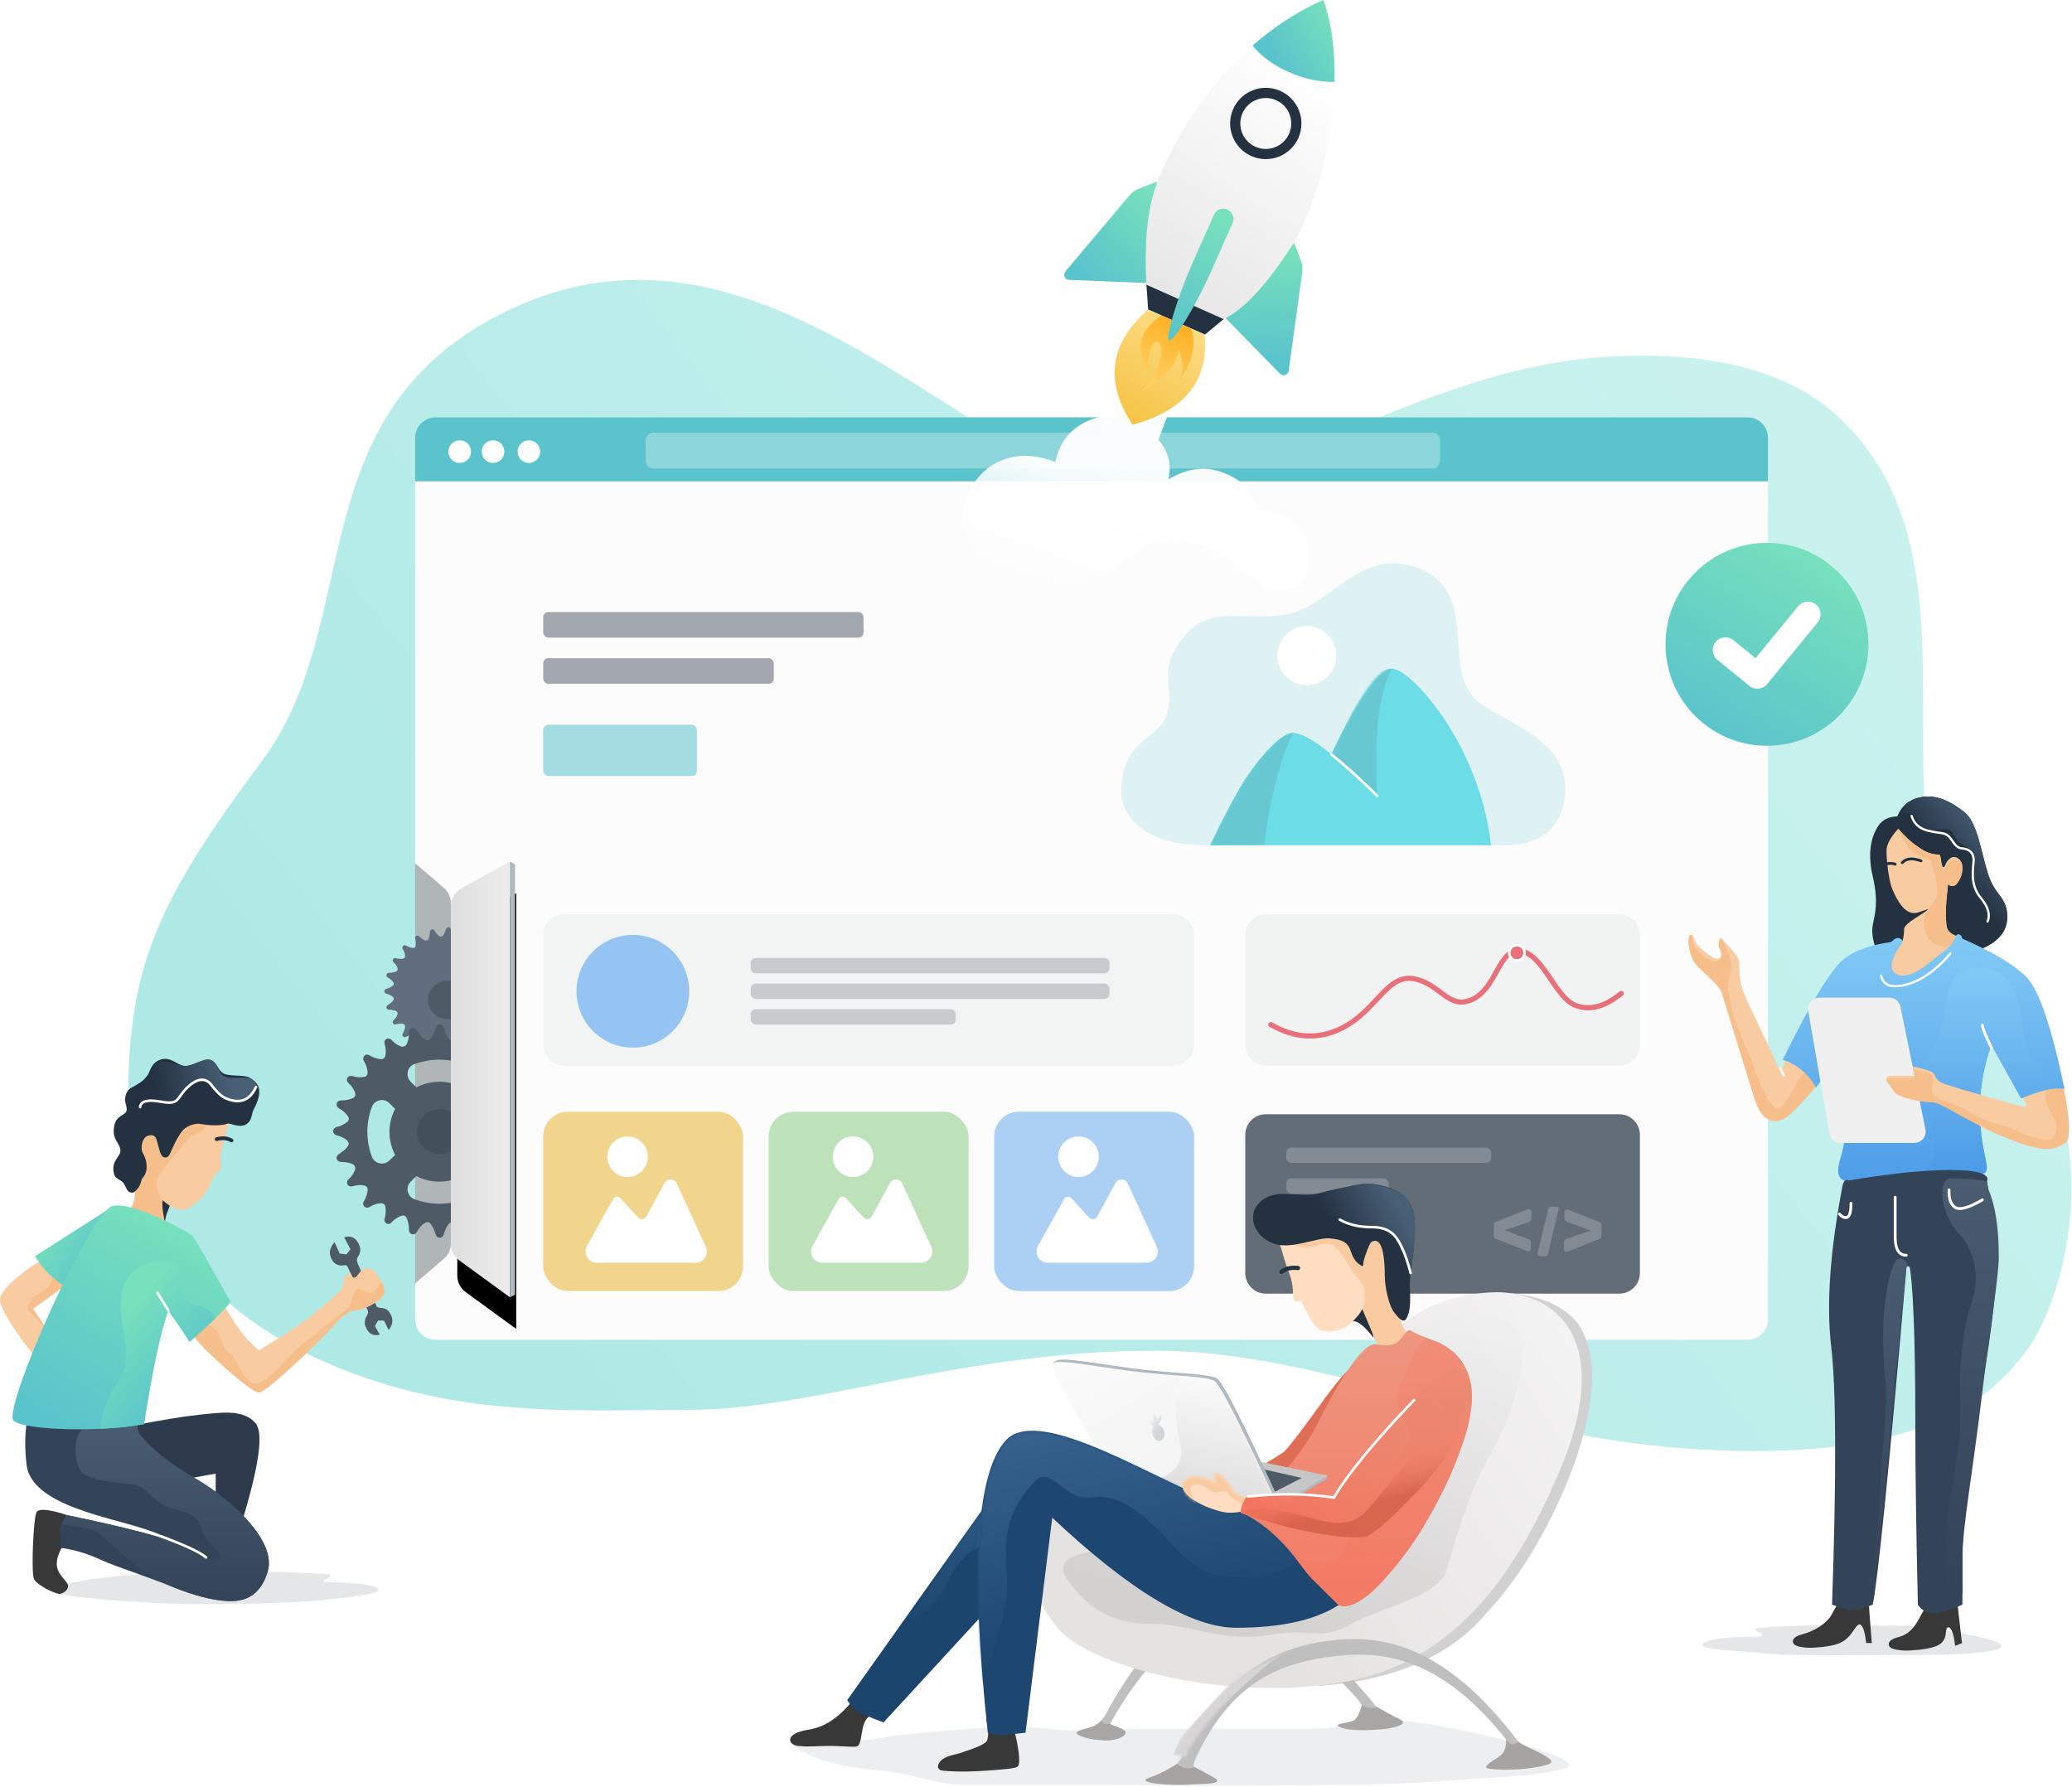 <?xml version="1.0" encoding="UTF-8"?>
<svg xmlns="http://www.w3.org/2000/svg" xmlns:xlink="http://www.w3.org/1999/xlink" width="655px" height="565px" viewBox="0 0 655 565">
  <!-- Generator: Sketch 61.2 (89653) - https://sketch.com -->
  <title>Hero-Illustration-Home page</title>
  <desc>Created with Sketch.</desc>
  <defs>
    <linearGradient x1="87.542%" y1="32.496%" x2="8.176%" y2="71.641%" id="linearGradient-1">
      <stop stop-color="#C9F2EE" offset="0%"></stop>
      <stop stop-color="#AEE9E6" offset="100%"></stop>
    </linearGradient>
    <linearGradient x1="100%" y1="50%" x2="-2.22044605e-14%" y2="50%" id="linearGradient-2">
      <stop stop-color="#EDEDED" offset="0%"></stop>
      <stop stop-color="#DEDEDE" offset="100%"></stop>
    </linearGradient>
    <path d="M55.89,140.473 L40.619,148.868 C38.547,150.006 37.26,152.183 37.26,154.546 L37.26,261.306 C37.26,263.377 38.25,265.324 39.925,266.544 L55.89,278.173 L55.89,278.173 L55.89,140.473 Z" id="path-3"></path>
    <filter x="-48.3%" y="-5.1%" width="218.1%" height="120.3%" id="filter-4">
      <feOffset dx="2" dy="10" in="SourceAlpha" result="shadowOffsetOuter1"></feOffset>
      <feGaussianBlur stdDeviation="2" in="shadowOffsetOuter1" result="shadowBlurOuter1"></feGaussianBlur>
      <feColorMatrix values="0 0 0 0 0.307   0 0 0 0 0.344   0 0 0 0 0.384  0 0 0 0.3 0" type="matrix" in="shadowBlurOuter1"></feColorMatrix>
    </filter>
    <path d="M38.36,27.059 C47.029,9.02 53.389,5.75539624e-15 57.44,5.75539624e-15 C63.518,5.75539624e-15 85.249,23.939 88.848,55.835 L-6.33093586e-14,55.835 C4.816,46.001 8.354,39.324 10.615,35.805 C17.639,24.87 23.666,20.301 25.971,20.301 C28.64,20.301 32.77,22.554 38.36,27.059 Z" id="path-5"></path>
    <linearGradient x1="65.861%" y1="4.605%" x2="35.593%" y2="43.165%" id="linearGradient-7">
      <stop stop-color="#495F76" offset="0%"></stop>
      <stop stop-color="#233141" offset="100%"></stop>
    </linearGradient>
    <linearGradient x1="50%" y1="0%" x2="50%" y2="100%" id="linearGradient-8">
      <stop stop-color="#82CAF5" offset="0%"></stop>
      <stop stop-color="#4B9AE7" offset="100%"></stop>
    </linearGradient>
    <linearGradient x1="50%" y1="-2.48949813e-15%" x2="50%" y2="100%" id="linearGradient-9">
      <stop stop-color="#82CAF5" offset="0%"></stop>
      <stop stop-color="#4B9AE7" offset="100%"></stop>
    </linearGradient>
    <linearGradient x1="50%" y1="0%" x2="50%" y2="100%" id="linearGradient-10">
      <stop stop-color="#495C70" offset="0%"></stop>
      <stop stop-color="#334358" offset="100%"></stop>
    </linearGradient>
    <linearGradient x1="50%" y1="0%" x2="50%" y2="100%" id="linearGradient-11">
      <stop stop-color="#495C70" offset="0%"></stop>
      <stop stop-color="#334358" offset="100%"></stop>
    </linearGradient>
    <linearGradient x1="50%" y1="0%" x2="50%" y2="100%" id="linearGradient-12">
      <stop stop-color="#FFFFFF" offset="0%"></stop>
      <stop stop-color="#FFFFFF" stop-opacity="0.938" offset="59.422%"></stop>
      <stop stop-color="#FFFFFF" stop-opacity="0.721" offset="80.39%"></stop>
      <stop stop-color="#FFFFFF" stop-opacity="0" offset="100%"></stop>
    </linearGradient>
    <linearGradient x1="60.768%" y1="8.693%" x2="39.109%" y2="95.082%" id="linearGradient-13">
      <stop stop-color="#77E0BC" offset="0%"></stop>
      <stop stop-color="#5AC4CC" offset="100%"></stop>
    </linearGradient>
    <linearGradient x1="50%" y1="21.147%" x2="44.077%" y2="100%" id="linearGradient-14">
      <stop stop-color="#FFFFFF" offset="0%"></stop>
      <stop stop-color="#E7E7E7" offset="100%"></stop>
    </linearGradient>
    <linearGradient x1="76.704%" y1="17.192%" x2="22.991%" y2="85.806%" id="linearGradient-15">
      <stop stop-color="#77E0BC" offset="0%"></stop>
      <stop stop-color="#5AC4CC" offset="100%"></stop>
    </linearGradient>
    <linearGradient x1="62.628%" y1="2.051%" x2="48.384%" y2="100%" id="linearGradient-16">
      <stop stop-color="#FDDB82" offset="0%"></stop>
      <stop stop-color="#F5C344" offset="100%"></stop>
    </linearGradient>
    <linearGradient x1="48.693%" y1="100%" x2="60.217%" y2="2.051%" id="linearGradient-17">
      <stop stop-color="#FFD66B" offset="0%"></stop>
      <stop stop-color="#FFB126" offset="100%"></stop>
    </linearGradient>
    <linearGradient x1="50.54%" y1="8.693%" x2="49.454%" y2="95.082%" id="linearGradient-18">
      <stop stop-color="#77E0BC" offset="0%"></stop>
      <stop stop-color="#5AC4CC" offset="100%"></stop>
    </linearGradient>
    <linearGradient x1="80.271%" y1="41.994%" x2="22.504%" y2="48.795%" id="linearGradient-19">
      <stop stop-color="#495F76" offset="0%"></stop>
      <stop stop-color="#233141" offset="100%"></stop>
    </linearGradient>
    <linearGradient x1="8.698%" y1="25.031%" x2="91.011%" y2="78.744%" id="linearGradient-20">
      <stop stop-color="#77E0BC" offset="0%"></stop>
      <stop stop-color="#5AC4CC" offset="100%"></stop>
    </linearGradient>
    <linearGradient x1="50%" y1="0%" x2="50%" y2="100%" id="linearGradient-21">
      <stop stop-color="#495C70" offset="0%"></stop>
      <stop stop-color="#334358" offset="100%"></stop>
    </linearGradient>
    <linearGradient x1="75.35%" y1="8.693%" x2="24.361%" y2="95.082%" id="linearGradient-22">
      <stop stop-color="#77E0BC" offset="0%"></stop>
      <stop stop-color="#5AC4CC" offset="100%"></stop>
    </linearGradient>
    <linearGradient x1="29.944%" y1="25.031%" x2="69.915%" y2="78.744%" id="linearGradient-23">
      <stop stop-color="#77E0BC" offset="0%"></stop>
      <stop stop-color="#5AC4CC" offset="100%"></stop>
    </linearGradient>
    <linearGradient x1="108.333%" y1="43.436%" x2="37.079%" y2="76.086%" id="linearGradient-24">
      <stop stop-color="#F4F3F3" offset="0%"></stop>
      <stop stop-color="#E5E2E2" offset="100%"></stop>
    </linearGradient>
    <linearGradient x1="50%" y1="-7.66%" x2="13.509%" y2="85.361%" id="linearGradient-25">
      <stop stop-color="#EEEEEE" offset="0%"></stop>
      <stop stop-color="#CCC9C9" offset="100%"></stop>
    </linearGradient>
    <linearGradient x1="80.271%" y1="19.273%" x2="22.504%" y2="45.373%" id="linearGradient-26">
      <stop stop-color="#495F76" offset="0%"></stop>
      <stop stop-color="#233141" offset="100%"></stop>
    </linearGradient>
    <path d="M0.696,39.952 C1.419,39.13 1.976,38.335 2.366,37.568 C17.141,8.489 35.075,2.262 51.337,0.745 C67.765,-0.788 86.088,4.279 106.794,30.618 C107.08,30.982 107.469,31.481 107.96,32.116 C108.02,32.193 108.432,32.882 108.312,33.109 C108.031,33.635 106.918,33.853 106.466,33.773 C105.876,33.668 105.087,32.726 104.802,32.366 C85.407,7.891 67.749,3.938 51.337,5.835 C34.852,7.741 18.24,12.685 6.331,38.809 C6.001,39.533 5.905,40.275 6.043,41.036 C5.03,41.508 4.066,41.585 3.15,41.268 C2.234,40.951 1.416,40.512 0.696,39.952 Z" id="path-27"></path>
    <linearGradient x1="50%" y1="-17.276%" x2="47.236%" y2="122.596%" id="linearGradient-29">
      <stop stop-color="#ED9B85" offset="0%"></stop>
      <stop stop-color="#F4755F" offset="100%"></stop>
    </linearGradient>
    <linearGradient x1="50%" y1="-61.594%" x2="53.661%" y2="120.314%" id="linearGradient-30">
      <stop stop-color="#ED9B85" offset="0%"></stop>
      <stop stop-color="#F4755F" offset="100%"></stop>
    </linearGradient>
    <path d="M45.852,0 L0.795,63.505 C1.922,65.077 2.856,66.165 3.596,66.768 C4.336,67.372 7.233,68.628 12.287,70.536 L45.852,34.088 L45.852,0 Z" id="path-31"></path>
    <linearGradient x1="37.948%" y1="-53.665%" x2="50%" y2="100%" id="linearGradient-33">
      <stop stop-color="#8ABFF3" offset="0%"></stop>
      <stop stop-color="#1D4770" offset="100%"></stop>
    </linearGradient>
    <path d="M19.467,34.814 C6.682,14.291 0.239,3.121 0.136,1.305 C0.121,1.033 0.936,0.645 1.04,0.543 C2.774,-1.148 16.07,1.875 29.647,3.327 C40.391,4.475 50.856,4.588 52.418,6.315 C54.776,8.92 61.356,22.016 72.158,45.602 L32.714,40.518 L19.467,34.814 Z" id="path-34"></path>
    <linearGradient x1="-14.522%" y1="5.802%" x2="47.18%" y2="70.426%" id="linearGradient-36">
      <stop stop-color="#FBFBFB" offset="0%"></stop>
      <stop stop-color="#F5F5F5" offset="100%"></stop>
    </linearGradient>
    <path d="M18.657,35.624 C5.155,13.872 -1.019,2.432 0.137,1.305 C1.87,-0.387 15.26,2.685 28.837,4.137 C39.581,5.285 50.046,5.398 51.608,7.125 C53.966,9.73 60.546,22.826 71.348,46.412 L31.904,41.328 L18.657,35.624 Z" id="path-37"></path>
    <linearGradient x1="101.857%" y1="100%" x2="12.502%" y2="23.305%" id="linearGradient-39">
      <stop stop-color="#233141" stop-opacity="0.4" offset="0%"></stop>
      <stop stop-color="#EEEEEE" offset="100%"></stop>
    </linearGradient>
    <linearGradient x1="65.21%" y1="2.051%" x2="48.054%" y2="100%" id="linearGradient-40">
      <stop stop-color="#FBFBFB" offset="0%"></stop>
      <stop stop-color="#D6D4D4" offset="98.018%"></stop>
    </linearGradient>
    <path d="M114.763,55.302 C107.307,60.065 96.528,62.446 82.428,62.446 C68.328,62.446 48.943,50.846 24.275,27.645 L15.839,95.614 C11.698,96.131 9.12,96.39 8.105,96.39 C7.089,96.39 5.69,96.131 3.906,95.614 C-1.712,43.811 0.278,12.912 9.877,2.915 C21.052,-8.012 58.173,16.812 76.919,22.963 C95.665,29.115 101.869,42.529 106.355,46.953 C109.346,49.902 112.149,52.685 114.763,55.302 Z" id="path-41"></path>
    <linearGradient x1="21.305%" y1="-11.478%" x2="50%" y2="79.652%" id="linearGradient-43">
      <stop stop-color="#8ABFF3" offset="0%"></stop>
      <stop stop-color="#1D4770" offset="100%"></stop>
    </linearGradient>
    <path d="M20.314,7.7 C18.192,7.294 16.854,6.651 16.298,5.771 C15.464,4.451 11.944,-0.471 10.506,0.037 C9.068,0.544 12.502,4.771 9.423,2.541 C6.344,0.312 -1.662,0.521 0.308,4.972 C2.278,9.422 12.029,12.426 14.73,12.426 C16.53,12.426 17.901,12.284 18.841,12.001 L21.012,10.1 L20.314,7.7 Z" id="path-44"></path>
    <linearGradient x1="83.986%" y1="17.285%" x2="9.582%" y2="79.478%" id="linearGradient-46">
      <stop stop-color="#E5856B" stop-opacity="0.275" offset="0%"></stop>
      <stop stop-color="#F4755F" offset="100%"></stop>
    </linearGradient>
    <linearGradient x1="42.229%" y1="33.545%" x2="60.815%" y2="68.907%" id="linearGradient-47">
      <stop stop-color="#FB876C" stop-opacity="0.085" offset="0%"></stop>
      <stop stop-color="#C85641" offset="100%"></stop>
    </linearGradient>
    <linearGradient x1="76.704%" y1="8.693%" x2="22.991%" y2="95.082%" id="linearGradient-48">
      <stop stop-color="#77E0BC" offset="0%"></stop>
      <stop stop-color="#5AC4CC" offset="100%"></stop>
    </linearGradient>
  </defs>
  <g id="Page-1" stroke="none" stroke-width="1" fill="none" fill-rule="evenodd">
    <g id="Fixed-web-illustrations-V2" transform="translate(-764, -122)">
      <g id="Group-16">
        <g id="Hero-Illustration-Home-page" transform="translate(764, 100)">
          <g id="Group-12" transform="translate(40.5, 101.25)" fill="url(#linearGradient-1)">
            <path d="M7.36690718e-13,268.877 C7.36690718e-13,225.99 9.265,205.712 42.386,161.19 C75.506,116.668 52.78,50.069 121.565,18.189 C190.35,-13.692 248.369,47.902 296.46,70.336 C344.551,92.77 398.296,36.664 469.8,33.393 C519.352,31.126 537.199,48.166 545.807,57.831 C587.477,104.625 549.041,184.404 584.116,222.75 C633.017,276.21 610.144,334.556 600.153,347.707 C590.162,360.859 569.58,383.779 493.749,378.714 C430.129,374.464 376.92,347.707 324.815,347.707 C263.827,347.707 216.314,366.391 177.852,366.391 C139.787,366.391 100.09,369.757 56.651,348.686 C13.212,327.614 7.36690718e-13,291.6 7.36690718e-13,268.877 Z" id="Path-77"></path>
          </g>
          <g id="Group-4" transform="translate(105.3, 153.9)">
            <rect id="Rectangle" fill="#B0B1B3" opacity="0.9" x="25.92" y="140.94" width="20.25" height="134.46"></rect>
            <path d="M56.068,180.759 C55.241,180.564 54.561,180.223 54.026,179.785 C53.734,179.493 53.637,179.055 53.88,178.714 C54.269,178.13 54.852,177.643 55.582,177.205 C55.922,177.01 56.117,176.67 56.019,176.28 C56.019,176.28 56.019,176.28 56.019,176.28 C56.019,176.28 56.019,176.28 56.019,176.28 C55.922,175.939 55.582,175.696 55.193,175.696 C54.366,175.696 53.588,175.55 52.956,175.258 C52.616,175.063 52.421,174.674 52.519,174.284 C52.713,173.603 53.151,172.97 53.783,172.386 C54.075,172.143 54.123,171.704 53.977,171.412 C53.977,171.412 53.977,171.412 53.977,171.412 C53.977,171.412 53.977,171.412 53.977,171.412 C53.783,171.072 53.394,170.974 53.054,171.072 C52.227,171.315 51.449,171.364 50.768,171.218 C50.379,171.12 50.088,170.78 50.136,170.39 C50.185,169.709 50.428,168.93 50.866,168.2 C51.06,167.859 51.06,167.469 50.768,167.226 C50.768,167.226 50.768,167.226 50.768,167.226 C50.768,167.226 50.768,167.226 50.768,167.226 C50.525,166.983 50.088,166.934 49.796,167.129 C49.067,167.567 48.337,167.81 47.608,167.859 C47.219,167.859 46.83,167.615 46.782,167.226 C46.636,166.545 46.684,165.766 46.927,164.938 C47.025,164.597 46.927,164.208 46.587,164.013 C46.587,164.013 46.587,164.013 46.587,164.013 C46.587,164.013 46.587,164.013 46.587,164.013 C46.247,163.819 45.858,163.916 45.615,164.208 C45.031,164.841 44.351,165.279 43.719,165.474 C43.33,165.62 42.892,165.425 42.746,165.036 C42.455,164.403 42.309,163.673 42.309,162.796 C42.309,162.407 42.114,162.066 41.725,161.969 C41.725,161.969 41.725,161.969 41.725,161.969 C41.725,161.969 41.725,161.969 41.725,161.969 C41.385,161.871 40.996,162.066 40.801,162.407 C40.315,163.04 39.78,163.624 39.246,164.013 C38.905,164.257 38.419,164.208 38.176,163.867 C37.738,163.332 37.398,162.65 37.204,161.823 C37.106,161.482 36.815,161.19 36.426,161.19 C36.426,161.19 36.426,161.19 36.426,161.19 C36.426,161.19 36.426,161.19 36.426,161.19 C36.037,161.19 35.745,161.482 35.648,161.823 C35.453,162.65 35.113,163.332 34.675,163.867 C34.384,164.159 33.946,164.257 33.606,164.013 C33.022,163.624 32.536,163.04 32.099,162.31 C31.904,161.969 31.564,161.774 31.175,161.871 C31.175,161.871 31.175,161.871 31.175,161.871 C31.175,161.871 31.175,161.871 31.175,161.871 C30.834,161.969 30.591,162.31 30.591,162.699 C30.591,163.527 30.445,164.305 30.154,164.938 C29.959,165.279 29.57,165.474 29.181,165.376 C28.501,165.182 27.869,164.743 27.285,164.111 C27.042,163.819 26.605,163.77 26.313,163.916 C26.313,163.916 26.313,163.916 26.313,163.916 C26.313,163.916 26.313,163.916 26.313,163.916 C25.973,164.111 25.875,164.5 25.973,164.841 C26.216,165.668 26.264,166.447 26.118,167.129 C26.021,167.518 25.681,167.81 25.292,167.762 C24.611,167.713 23.833,167.469 23.104,167.031 C22.764,166.837 22.375,166.837 22.132,167.129 C22.132,167.129 22.132,167.129 22.132,167.129 C22.132,167.129 22.132,167.129 22.132,167.129 C21.888,167.372 21.84,167.81 22.034,168.102 C22.472,168.832 22.715,169.563 22.764,170.293 C22.764,170.682 22.521,171.072 22.132,171.12 C21.451,171.266 20.673,171.218 19.846,170.974 C19.506,170.877 19.117,170.974 18.923,171.315 C18.923,171.315 18.923,171.315 18.923,171.315 C18.923,171.315 18.923,171.315 18.923,171.315 C18.728,171.656 18.825,172.045 19.117,172.289 C19.749,172.873 20.187,173.554 20.381,174.187 C20.527,174.576 20.333,175.015 19.944,175.161 C19.312,175.453 18.582,175.599 17.707,175.599 C17.318,175.599 16.978,175.793 16.881,176.183 C16.881,176.183 16.881,176.183 16.881,176.183 C16.881,176.183 16.881,176.183 16.881,176.183 C16.783,176.524 16.978,176.913 17.318,177.108 C18.048,177.497 18.631,178.033 19.02,178.617 C19.263,178.957 19.214,179.444 18.874,179.688 C18.339,180.126 17.659,180.466 16.832,180.661 C16.492,180.759 16.2,181.051 16.2,181.44 C16.2,181.44 16.2,181.44 16.2,181.44 C16.2,181.44 16.2,181.44 16.2,181.44 C16.2,181.829 16.492,182.121 16.832,182.219 C17.659,182.414 18.339,182.754 18.874,183.192 C19.166,183.484 19.263,183.923 19.02,184.263 C18.631,184.847 18.048,185.334 17.318,185.772 C16.978,185.967 16.783,186.308 16.881,186.697 C16.881,186.697 16.881,186.697 16.881,186.697 C16.881,186.697 16.881,186.697 16.881,186.697 C16.978,187.038 17.318,187.281 17.707,187.281 C18.534,187.281 19.312,187.427 19.944,187.719 C20.284,187.914 20.479,188.304 20.381,188.693 C20.187,189.374 19.749,190.007 19.117,190.591 C18.825,190.835 18.777,191.273 18.923,191.565 C18.923,191.565 18.923,191.565 18.923,191.565 C18.923,191.565 18.923,191.565 18.923,191.565 C19.117,191.906 19.506,192.003 19.846,191.906 C20.673,191.662 21.451,191.614 22.132,191.76 C22.521,191.857 22.812,192.198 22.764,192.587 C22.715,193.269 22.472,194.048 22.034,194.778 C21.84,195.118 21.84,195.508 22.132,195.751 C22.132,195.751 22.132,195.751 22.132,195.751 C22.132,195.751 22.132,195.751 22.132,195.751 C22.375,195.995 22.812,196.043 23.104,195.849 C23.833,195.411 24.563,195.167 25.292,195.118 C25.681,195.118 26.07,195.362 26.118,195.751 C26.264,196.433 26.216,197.212 25.973,198.039 C25.875,198.38 25.973,198.769 26.313,198.964 C26.313,198.964 26.313,198.964 26.313,198.964 C26.313,198.964 26.313,198.964 26.313,198.964 C26.653,199.159 27.042,199.061 27.285,198.769 C27.869,198.137 28.549,197.698 29.181,197.504 C29.57,197.358 30.008,197.552 30.154,197.942 C30.445,198.575 30.591,199.305 30.591,200.181 C30.591,200.57 30.786,200.911 31.175,201.009 C31.175,201.009 31.175,201.009 31.175,201.009 C31.175,201.009 31.175,201.009 31.175,201.009 C31.515,201.106 31.904,200.911 32.099,200.57 C32.488,199.84 33.022,199.256 33.606,198.867 C33.946,198.623 34.432,198.672 34.675,199.013 C35.113,199.548 35.453,200.23 35.648,201.057 C35.745,201.398 36.037,201.69 36.426,201.69 C36.426,201.69 36.426,201.69 36.426,201.69 C36.426,201.69 36.426,201.69 36.426,201.69 C36.815,201.69 37.106,201.398 37.204,201.057 C37.398,200.23 37.738,199.548 38.176,199.013 C38.468,198.721 38.905,198.623 39.246,198.867 C39.829,199.256 40.315,199.84 40.753,200.57 C40.947,200.911 41.288,201.106 41.677,201.009 C41.677,201.009 41.677,201.009 41.677,201.009 C41.677,201.009 41.677,201.009 41.677,201.009 C42.017,200.911 42.26,200.57 42.26,200.181 C42.26,199.353 42.406,198.575 42.698,197.942 C42.892,197.601 43.281,197.406 43.67,197.504 C44.351,197.698 44.983,198.137 45.566,198.769 C45.809,199.061 46.247,199.11 46.539,198.964 C46.539,198.964 46.539,198.964 46.539,198.964 C46.539,198.964 46.539,198.964 46.539,198.964 C46.879,198.769 46.976,198.38 46.879,198.039 C46.636,197.212 46.587,196.433 46.733,195.751 C46.83,195.362 47.171,195.07 47.56,195.118 C48.24,195.167 49.018,195.411 49.747,195.849 C50.088,196.043 50.477,196.043 50.72,195.751 C50.72,195.751 50.72,195.751 50.72,195.751 C50.72,195.751 50.72,195.751 50.72,195.751 C50.963,195.508 51.012,195.07 50.817,194.778 C50.379,194.048 50.136,193.317 50.088,192.587 C50.088,192.198 50.331,191.808 50.72,191.76 C51.4,191.614 52.178,191.662 53.005,191.906 C53.345,192.003 53.734,191.906 53.929,191.565 C53.929,191.565 53.929,191.565 53.929,191.565 C53.929,191.565 53.929,191.565 53.929,191.565 C54.123,191.224 54.026,190.835 53.734,190.591 C53.102,190.007 52.665,189.326 52.47,188.693 C52.324,188.304 52.519,187.865 52.908,187.719 C53.54,187.427 54.269,187.281 55.144,187.281 C55.533,187.281 55.873,187.087 55.971,186.697 C55.971,186.697 55.971,186.697 55.971,186.697 C55.971,186.697 55.971,186.697 55.971,186.697 C56.068,186.356 55.873,185.967 55.533,185.772 C54.852,185.48 54.269,184.945 53.88,184.409 C53.637,184.069 53.686,183.582 54.026,183.338 C54.561,182.9 55.241,182.56 56.068,182.365 C56.408,182.268 56.7,181.975 56.7,181.586 C56.7,181.586 56.7,181.586 56.7,181.586 C56.7,181.586 56.7,181.586 56.7,181.586 C56.7,181.148 56.408,180.856 56.068,180.759 Z" id="Shape-Copy" fill="#616E7E" fill-rule="nonzero"></path>
            <path d="M29.97,184.139 C29.97,180.825 32.662,178.064 36.045,178.064 C39.359,178.064 42.12,180.756 42.12,184.139 C42.12,187.521 39.428,190.214 36.045,190.214 C32.731,190.214 29.97,187.452 29.97,184.139 Z M66.42,224.532 C65.043,224.208 63.909,223.641 63.018,222.912 C62.532,222.426 62.37,221.697 62.775,221.13 C63.423,220.158 64.395,219.348 65.61,218.619 C66.177,218.295 66.501,217.728 66.339,217.08 C66.339,217.08 66.339,217.08 66.339,217.08 C66.339,217.08 66.339,217.08 66.339,217.08 C66.177,216.513 65.61,216.108 64.962,216.108 C63.585,216.108 62.289,215.865 61.236,215.379 C60.669,215.055 60.345,214.407 60.507,213.759 C60.831,212.625 61.56,211.572 62.613,210.6 C63.099,210.195 63.18,209.466 62.937,208.98 C62.937,208.98 62.937,208.98 62.937,208.98 C62.937,208.98 62.937,208.98 62.937,208.98 C62.613,208.413 61.965,208.251 61.398,208.413 C60.021,208.818 58.725,208.899 57.591,208.656 C56.943,208.494 56.457,207.927 56.538,207.279 C56.619,206.145 57.024,204.849 57.753,203.634 C58.077,203.067 58.077,202.419 57.591,202.014 C57.591,202.014 57.591,202.014 57.591,202.014 C57.591,202.014 57.591,202.014 57.591,202.014 C57.186,201.609 56.457,201.528 55.971,201.852 C54.756,202.581 53.541,202.986 52.326,203.067 C51.678,203.067 51.03,202.662 50.949,202.014 C50.706,200.88 50.787,199.584 51.192,198.207 C51.354,197.64 51.192,196.992 50.625,196.668 C50.625,196.668 50.625,196.668 50.625,196.668 C50.625,196.668 50.625,196.668 50.625,196.668 C50.058,196.344 49.41,196.506 49.005,196.992 C48.033,198.045 46.899,198.774 45.846,199.098 C45.198,199.341 44.469,199.017 44.226,198.369 C43.74,197.316 43.497,196.101 43.497,194.643 C43.497,193.995 43.173,193.428 42.525,193.266 C42.525,193.266 42.525,193.266 42.525,193.266 C42.525,193.266 42.525,193.266 42.525,193.266 C41.958,193.104 41.31,193.428 40.986,193.995 C40.176,195.048 39.285,196.02 38.394,196.668 C37.827,197.073 37.017,196.992 36.612,196.425 C35.883,195.534 35.316,194.4 34.992,193.023 C34.83,192.456 34.344,191.97 33.696,191.97 C33.696,191.97 33.696,191.97 33.696,191.97 C33.696,191.97 33.696,191.97 33.696,191.97 C33.048,191.97 32.562,192.456 32.4,193.023 C32.076,194.4 31.509,195.534 30.78,196.425 C30.294,196.911 29.565,197.073 28.998,196.668 C28.026,196.02 27.216,195.048 26.487,193.833 C26.163,193.266 25.596,192.942 24.948,193.104 C24.948,193.104 24.948,193.104 24.948,193.104 C24.948,193.104 24.948,193.104 24.948,193.104 C24.381,193.266 23.976,193.833 23.976,194.481 C23.976,195.858 23.733,197.154 23.247,198.207 C22.923,198.774 22.275,199.098 21.627,198.936 C20.493,198.612 19.44,197.883 18.468,196.83 C18.063,196.344 17.334,196.263 16.848,196.506 C16.848,196.506 16.848,196.506 16.848,196.506 C16.848,196.506 16.848,196.506 16.848,196.506 C16.281,196.83 16.119,197.478 16.281,198.045 C16.686,199.422 16.767,200.718 16.524,201.852 C16.362,202.5 15.795,202.986 15.147,202.905 C14.013,202.824 12.717,202.419 11.502,201.69 C10.935,201.366 10.287,201.366 9.882,201.852 C9.882,201.852 9.882,201.852 9.882,201.852 C9.882,201.852 9.882,201.852 9.882,201.852 C9.477,202.257 9.396,202.986 9.72,203.472 C10.449,204.687 10.854,205.902 10.935,207.117 C10.935,207.765 10.53,208.413 9.882,208.494 C8.748,208.737 7.452,208.656 6.075,208.251 C5.508,208.089 4.86,208.251 4.536,208.818 C4.536,208.818 4.536,208.818 4.536,208.818 C4.536,208.818 4.536,208.818 4.536,208.818 C4.212,209.385 4.374,210.033 4.86,210.438 C5.913,211.41 6.642,212.544 6.966,213.597 C7.209,214.245 6.885,214.974 6.237,215.217 C5.184,215.703 3.969,215.946 2.511,215.946 C1.863,215.946 1.296,216.27 1.134,216.918 C1.134,216.918 1.134,216.918 1.134,216.918 C1.134,216.918 1.134,216.918 1.134,216.918 C0.972,217.485 1.296,218.133 1.863,218.457 C3.078,219.105 4.05,219.996 4.698,220.968 C5.103,221.535 5.022,222.345 4.455,222.75 C3.564,223.479 2.43,224.046 1.053,224.37 C0.486,224.532 -2.93525208e-13,225.018 -2.93525208e-13,225.666 C-2.93525208e-13,225.666 -2.93525208e-13,225.666 -2.93525208e-13,225.666 C-2.93525208e-13,225.666 -2.93525208e-13,225.666 -2.93525208e-13,225.666 C-2.93525208e-13,226.314 0.486,226.8 1.053,226.962 C2.43,227.286 3.564,227.853 4.455,228.582 C4.941,229.068 5.103,229.797 4.698,230.364 C4.05,231.336 3.078,232.146 1.863,232.875 C1.296,233.199 0.972,233.766 1.134,234.414 C1.134,234.414 1.134,234.414 1.134,234.414 C1.134,234.414 1.134,234.414 1.134,234.414 C1.296,234.981 1.863,235.386 2.511,235.386 C3.888,235.386 5.184,235.629 6.237,236.115 C6.804,236.439 7.128,237.087 6.966,237.735 C6.642,238.869 5.913,239.922 4.86,240.894 C4.374,241.299 4.293,242.028 4.536,242.514 C4.536,242.514 4.536,242.514 4.536,242.514 C4.536,242.514 4.536,242.514 4.536,242.514 C4.86,243.081 5.508,243.243 6.075,243.081 C7.452,242.676 8.748,242.595 9.882,242.838 C10.53,243 11.016,243.567 10.935,244.215 C10.854,245.349 10.449,246.645 9.72,247.86 C9.396,248.427 9.396,249.075 9.882,249.48 C9.882,249.48 9.882,249.48 9.882,249.48 C9.882,249.48 9.882,249.48 9.882,249.48 C10.287,249.885 11.016,249.966 11.502,249.642 C12.717,248.913 13.932,248.508 15.147,248.427 C15.795,248.427 16.443,248.832 16.524,249.48 C16.767,250.614 16.686,251.91 16.281,253.287 C16.119,253.854 16.281,254.502 16.848,254.826 C16.848,254.826 16.848,254.826 16.848,254.826 C16.848,254.826 16.848,254.826 16.848,254.826 C17.415,255.15 18.063,254.988 18.468,254.502 C19.44,253.449 20.574,252.72 21.627,252.396 C22.275,252.153 23.004,252.477 23.247,253.125 C23.733,254.178 23.976,255.393 23.976,256.851 C23.976,257.499 24.3,258.066 24.948,258.228 C24.948,258.228 24.948,258.228 24.948,258.228 C24.948,258.228 24.948,258.228 24.948,258.228 C25.515,258.39 26.163,258.066 26.487,257.499 C27.135,256.284 28.026,255.312 28.998,254.664 C29.565,254.259 30.375,254.34 30.78,254.907 C31.509,255.798 32.076,256.932 32.4,258.309 C32.562,258.876 33.048,259.362 33.696,259.362 C33.696,259.362 33.696,259.362 33.696,259.362 C33.696,259.362 33.696,259.362 33.696,259.362 C34.344,259.362 34.83,258.876 34.992,258.309 C35.316,256.932 35.883,255.798 36.612,254.907 C37.098,254.421 37.827,254.259 38.394,254.664 C39.366,255.312 40.176,256.284 40.905,257.499 C41.229,258.066 41.796,258.39 42.444,258.228 C42.444,258.228 42.444,258.228 42.444,258.228 C42.444,258.228 42.444,258.228 42.444,258.228 C43.011,258.066 43.416,257.499 43.416,256.851 C43.416,255.474 43.659,254.178 44.145,253.125 C44.469,252.558 45.117,252.234 45.765,252.396 C46.899,252.72 47.952,253.449 48.924,254.502 C49.329,254.988 50.058,255.069 50.544,254.826 C50.544,254.826 50.544,254.826 50.544,254.826 C50.544,254.826 50.544,254.826 50.544,254.826 C51.111,254.502 51.273,253.854 51.111,253.287 C50.706,251.91 50.625,250.614 50.868,249.48 C51.03,248.832 51.597,248.346 52.245,248.427 C53.379,248.508 54.675,248.913 55.89,249.642 C56.457,249.966 57.105,249.966 57.51,249.48 C57.51,249.48 57.51,249.48 57.51,249.48 C57.51,249.48 57.51,249.48 57.51,249.48 C57.915,249.075 57.996,248.346 57.672,247.86 C56.943,246.645 56.538,245.43 56.457,244.215 C56.457,243.567 56.862,242.919 57.51,242.838 C58.644,242.595 59.94,242.676 61.317,243.081 C61.884,243.243 62.532,243.081 62.856,242.514 C62.856,242.514 62.856,242.514 62.856,242.514 C62.856,242.514 62.856,242.514 62.856,242.514 C63.18,241.947 63.018,241.299 62.532,240.894 C61.479,239.922 60.75,238.788 60.426,237.735 C60.183,237.087 60.507,236.358 61.155,236.115 C62.208,235.629 63.423,235.386 64.881,235.386 C65.529,235.386 66.096,235.062 66.258,234.414 C66.258,234.414 66.258,234.414 66.258,234.414 C66.258,234.414 66.258,234.414 66.258,234.414 C66.42,233.847 66.096,233.199 65.529,232.875 C64.395,232.389 63.423,231.498 62.775,230.607 C62.37,230.04 62.451,229.23 63.018,228.825 C63.909,228.096 65.043,227.529 66.42,227.205 C66.987,227.043 67.473,226.557 67.473,225.909 C67.473,225.909 67.473,225.909 67.473,225.909 C67.473,225.909 67.473,225.909 67.473,225.909 C67.473,225.18 66.987,224.694 66.42,224.532 Z M17.82,234.9 C16.038,236.682 13.041,235.953 12.231,233.685 C10.368,228.663 10.368,223.074 12.231,218.052 C13.122,215.703 16.038,215.055 17.82,216.837 L19.602,218.619 C18.468,220.806 17.82,223.236 17.82,225.909 C17.82,228.501 18.468,231.012 19.602,233.199 L17.82,234.9 Z M41.472,247.212 C38.961,248.103 36.369,248.589 33.615,248.589 C30.861,248.589 28.269,248.103 25.758,247.212 C23.409,246.321 22.761,243.405 24.543,241.623 L26.325,239.841 C28.512,240.975 30.942,241.623 33.615,241.623 C36.207,241.623 38.718,240.975 40.905,239.841 L42.687,241.623 C44.469,243.405 43.821,246.402 41.472,247.212 Z M42.687,210.033 L40.905,211.815 C38.718,210.681 36.288,210.033 33.615,210.033 C31.023,210.033 28.512,210.681 26.325,211.815 L24.543,210.033 C22.761,208.251 23.409,205.254 25.758,204.444 C28.269,203.553 30.861,203.067 33.615,203.067 C36.369,203.067 38.961,203.553 41.472,204.444 C43.821,205.254 44.469,208.251 42.687,210.033 Z M54.999,233.604 C54.108,235.953 51.192,236.601 49.41,234.819 L47.628,233.118 C48.762,230.931 49.41,228.501 49.41,225.828 C49.41,223.236 48.762,220.725 47.628,218.538 L49.41,216.756 C51.192,214.974 54.189,215.703 54.999,217.971 C56.862,223.074 56.862,228.582 54.999,233.604 Z" id="Shape" fill="#4F5A67" fill-rule="nonzero"></path>
            <path d="M26.487,225.828 C26.487,221.94 29.646,218.7 33.615,218.7 C37.503,218.7 40.743,221.859 40.743,225.828 C40.743,229.797 37.584,232.956 33.615,232.956 C29.727,232.956 26.487,229.716 26.487,225.828 Z" id="Path" fill="#444F5C" fill-rule="nonzero"></path>
            <path d="M32.4,0 L447.12,0 C450.699,-6.57415855e-16 453.6,2.901 453.6,6.48 L453.6,285.12 C453.6,288.699 450.699,291.6 447.12,291.6 L32.4,291.6 C28.821,291.6 25.92,288.699 25.92,285.12 L25.92,273.797 L25.92,273.797 L34.997,266.016 C36.433,264.785 37.26,262.988 37.26,261.096 L37.26,153.659 C37.26,151.768 36.433,149.97 34.997,148.739 L25.92,140.959 L25.92,140.959 L25.92,6.48 C25.92,2.901 28.821,-2.30762565e-16 32.4,0 Z" id="Rectangle" fill="#FCFCFC"></path>
            <g id="Path-184">
              <use fill="black" fill-opacity="1" filter="url(#filter-4)" xlink:href="#path-3"></use>
              <use fill="url(#linearGradient-2)" fill-rule="evenodd" xlink:href="#path-3"></use>
            </g>
            <polygon id="Path-184-Copy" fill="#B0B8C0" points="57.51 141.283 55.89 140.473 55.89 278.173 57.51 277.363"></polygon>
            <path d="M32.4,0 L447.12,0 C450.699,-6.57415855e-16 453.6,2.901 453.6,6.48 L453.6,20.25 L453.6,20.25 L25.92,20.25 L25.92,6.48 C25.92,2.901 28.821,2.43377269e-15 32.4,0 Z" id="Rectangle-Copy" fill="#5AC3CC"></path>
            <g id="Group" transform="translate(36.45, 7.29)" fill="#FFFFFF">
              <circle id="Oval" cx="3.578" cy="3.578" r="3.578"></circle>
              <circle id="Oval-Copy-75" cx="14.108" cy="3.578" r="3.578"></circle>
              <circle id="Oval-Copy-76" cx="25.448" cy="3.578" r="3.578"></circle>
            </g>
            <path d="M101.25,4.86 L347.49,4.86 C348.832,4.86 349.92,5.948 349.92,7.29 L349.92,13.77 C349.92,15.112 348.832,16.2 347.49,16.2 L101.25,16.2 C99.908,16.2 98.82,15.112 98.82,13.77 L98.82,7.29 C98.82,5.948 99.908,4.86 101.25,4.86 Z" id="Rectangle" fill="#FFFFFF" opacity="0.3"></path>
            <g id="Group-2" transform="translate(249.114, 45.983)">
              <path d="M112.123,43.285 C101.313,33.055 113.348,9.416 94.205,1.834 C75.597,-5.537 66.137,14.041 52.206,16.387 C38.275,18.733 28.382,12.873 19.58,23.677 C11,34.207 17.483,39.627 14.209,48.578 C11.609,55.685 1.103,55.685 0.04,70.691 C-0.697,81.077 8.859,89.287 26.114,89.287 C47.266,89.287 98.469,89.287 121.324,89.287 C135.914,89.287 140.382,80.211 140.382,71.269 C140.382,54.667 119.136,49.921 112.123,43.285 Z" id="Path-165" fill="#67C8D1" opacity="0.2"></path>
              <g id="Path-169" transform="translate(28.088, 33.452)">
                <mask id="mask-6" fill="white">
                  <use xlink:href="#path-5"></use>
                </mask>
                <use id="Mask" fill="#6CDCE6" xlink:href="#path-5"></use>
                <path d="M38.36,27.059 L52.837,40.229 C51.797,21.37 53.331,7.96 57.44,7.19424529e-14 C54.372,7.19424529e-14 51.757,1.728 49.595,5.184 C46.871,9.54 43.126,16.832 38.36,27.059 Z" fill="#67C8D1" mask="url(#mask-6)"></path>
                <path d="M-2.61870529e-13,55.89 L17.041,55.89 C19.184,40 22.309,28.074 26.419,20.114 C24.374,20.757 22.92,21.456 22.057,22.213 C16.083,27.451 12.391,32.964 10.615,35.805 C7.891,40.16 4.352,46.856 -2.61870529e-13,55.89 Z" id="Path-169-Copy" fill="#67C8D1" mask="url(#mask-6)"></path>
              </g>
              <path d="M66.461,60.584 C73.12,65.891 79.844,72.538 80.925,73.681" id="Path" stroke="#FFFFFF" stroke-width="0.81" stroke-linecap="round"></path>
              <circle id="Oval" stroke="#FFFFFF" stroke-width="0.81" fill="#FFFFFF" cx="58.686" cy="29.347" r="8.91"></circle>
            </g>
            <rect id="Rectangle" fill="#1F2C3A" opacity="0.4" x="66.42" y="61.56" width="101.25" height="8.1" rx="1.62"></rect>
            <rect id="Rectangle-Copy-2" fill="#1F2C3A" opacity="0.4" x="66.42" y="76.14" width="72.9" height="8.1" rx="1.62"></rect>
            <g id="Group-11" transform="translate(66.42, 157.14)">
              <rect id="Rectangle" fill="#E9EAEB" opacity="0.5" x="0" y="0" width="205.74" height="47.79" rx="6.48"></rect>
              <path d="M67.23,13.77 L177.39,13.77 C178.285,13.77 179.01,14.495 179.01,15.39 L179.01,17.01 C179.01,17.905 178.285,18.63 177.39,18.63 L67.23,18.63 C66.335,18.63 65.61,17.905 65.61,17.01 L65.61,15.39 C65.61,14.495 66.335,13.77 67.23,13.77 Z" id="Rectangle-Copy-4" fill="#1F2C3A" opacity="0.2"></path>
              <path d="M67.23,21.87 L177.39,21.87 C178.285,21.87 179.01,22.595 179.01,23.49 L179.01,25.11 C179.01,26.005 178.285,26.73 177.39,26.73 L67.23,26.73 C66.335,26.73 65.61,26.005 65.61,25.11 L65.61,23.49 C65.61,22.595 66.335,21.87 67.23,21.87 Z" id="Rectangle-Copy-9" fill="#1F2C3A" opacity="0.2"></path>
              <rect id="Rectangle-Copy-10" fill="#1F2C3A" opacity="0.2" x="65.61" y="29.97" width="64.8" height="4.86" rx="1.62"></rect>
              <circle id="Oval-Copy-6" fill="#96C4F2" cx="28.35" cy="24.3" r="17.82"></circle>
            </g>
            <path d="M294.84,157.14 L406.62,157.14 C410.199,157.14 413.1,160.041 413.1,163.62 L413.1,198.45 C413.1,202.029 410.199,204.93 406.62,204.93 L294.84,204.93 C291.261,204.93 288.36,202.029 288.36,198.45 L288.36,163.62 C288.36,160.041 291.261,157.14 294.84,157.14 Z" id="Rectangle-Copy-11" fill="#F1F2F2"></path>
            <g id="Group-3" opacity="0.8" transform="translate(66.42, 219.51)">
              <rect id="Rectangle" fill="#F0CC72" x="5.03890813e-14" y="3.2065779e-14" width="63.18" height="56.7" rx="7.832"></rect>
              <path d="M13.829,42.448 L22.107,27.61 C22.491,26.924 23.358,26.677 24.045,27.061 C24.177,27.135 24.298,27.23 24.4,27.342 L29.989,33.436 C30.593,34.095 31.618,34.14 32.277,33.535 C32.409,33.414 32.52,33.272 32.606,33.114 L38.373,22.499 C38.936,21.462 40.233,21.079 41.269,21.642 C41.675,21.862 41.998,22.207 42.19,22.626 L51.418,42.695 C52.239,44.481 51.457,46.595 49.671,47.416 C49.205,47.631 48.697,47.742 48.184,47.742 L16.938,47.742 C14.972,47.742 13.378,46.148 13.378,44.182 C13.378,43.575 13.533,42.978 13.829,42.448 Z" id="Path-89" fill="#FFFFFF"></path>
              <circle id="Oval" fill="#FFFFFF" cx="26.663" cy="14.239" r="6.408"></circle>
            </g>
            <g id="Group-3-Copy-3" opacity="0.8" transform="translate(137.7, 219.51)">
              <rect id="Rectangle" fill="#AEDBA9" x="5.03890813e-14" y="3.2065779e-14" width="63.18" height="56.7" rx="7.832"></rect>
              <path d="M13.829,42.448 L22.107,27.61 C22.491,26.924 23.358,26.677 24.045,27.061 C24.177,27.135 24.298,27.23 24.4,27.342 L29.989,33.436 C30.593,34.095 31.618,34.14 32.277,33.535 C32.409,33.414 32.52,33.272 32.606,33.114 L38.373,22.499 C38.936,21.462 40.233,21.079 41.269,21.642 C41.675,21.862 41.998,22.207 42.19,22.626 L51.418,42.695 C52.239,44.481 51.457,46.595 49.671,47.416 C49.205,47.631 48.697,47.742 48.184,47.742 L16.938,47.742 C14.972,47.742 13.378,46.148 13.378,44.182 C13.378,43.575 13.533,42.978 13.829,42.448 Z" id="Path-89" fill="#FFFFFF"></path>
              <circle id="Oval" fill="#FFFFFF" cx="26.663" cy="14.239" r="6.408"></circle>
            </g>
            <g id="Group-3-Copy-4" opacity="0.8" transform="translate(208.98, 219.51)">
              <rect id="Rectangle" fill="#97C5F3" x="5.03890813e-14" y="3.2065779e-14" width="63.18" height="56.7" rx="7.832"></rect>
              <path d="M13.829,42.448 L22.107,27.61 C22.491,26.924 23.358,26.677 24.045,27.061 C24.177,27.135 24.298,27.23 24.4,27.342 L29.989,33.436 C30.593,34.095 31.618,34.14 32.277,33.535 C32.409,33.414 32.52,33.272 32.606,33.114 L38.373,22.499 C38.936,21.462 40.233,21.079 41.269,21.642 C41.675,21.862 41.998,22.207 42.19,22.626 L51.418,42.695 C52.239,44.481 51.457,46.595 49.671,47.416 C49.205,47.631 48.697,47.742 48.184,47.742 L16.938,47.742 C14.972,47.742 13.378,46.148 13.378,44.182 C13.378,43.575 13.533,42.978 13.829,42.448 Z" id="Path-89" fill="#FFFFFF"></path>
              <circle id="Oval" fill="#FFFFFF" cx="26.663" cy="14.239" r="6.408"></circle>
            </g>
            <path d="M294.84,220.32 L406.62,220.32 C410.199,220.32 413.1,223.221 413.1,226.8 L413.1,270.54 C413.1,274.119 410.199,277.02 406.62,277.02 L294.84,277.02 C291.261,277.02 288.36,274.119 288.36,270.54 L288.36,226.8 C288.36,223.221 291.261,220.32 294.84,220.32 Z" id="Rectangle-Copy-12" fill="#233141" opacity="0.7"></path>
            <rect id="Rectangle-Copy-10" fill="#FFFFFF" opacity="0.2" x="301.32" y="230.85" width="64.8" height="4.86" rx="1.62"></rect>
            <rect id="Rectangle-Copy-13" fill="#FFFFFF" opacity="0.2" x="301.32" y="240.57" width="32.4" height="4.86" rx="1.62"></rect>
            <rect id="Rectangle-Copy-3" fill="#67C8D1" opacity="0.6" x="66.42" y="97.2" width="48.6" height="16.2" rx="1.62"></rect>
            <path d="M296.432,191.97 C304.135,196.39 311.648,196.75 318.969,193.048 C329.951,187.495 333.123,175.949 341.636,177.479 C350.15,179.01 352.645,187.728 360.408,183.87 C368.17,180.012 368.558,167.277 375.702,168.772 C382.846,170.268 386.297,183.521 392.916,185.961 C397.328,187.588 402.097,186.306 407.222,182.115" id="Path-170" stroke="#E8707B" stroke-width="1.62" stroke-linecap="round"></path>
            <circle id="Oval" stroke="#FFFFFF" stroke-width="0.81" fill="#E8707B" cx="374.22" cy="169.29" r="2.43"></circle>
            <path d="M386.912,249.48 C386.943,249.48 386.973,249.483 387.003,249.49 C387.233,249.54 387.378,249.767 387.327,249.996 L387.327,249.996 L384.141,264.546 C384.055,264.936 383.709,265.214 383.31,265.214 L383.31,265.214 L381.702,265.214 C381.639,265.214 381.575,265.207 381.514,265.193 C381.055,265.089 380.768,264.634 380.872,264.175 L380.872,264.175 L384.059,250.142 C384.147,249.755 384.492,249.48 384.889,249.48 L384.889,249.48 Z M378.683,250.9 C378.726,251.003 378.748,251.114 378.748,251.225 L378.748,253.304 C378.748,253.842 378.41,254.323 377.903,254.505 L370.388,257.198 L377.898,259.86 C378.408,260.04 378.748,260.522 378.748,261.062 L378.748,262.878 C378.748,263.348 378.367,263.728 377.898,263.728 C377.797,263.728 377.697,263.711 377.603,263.676 L367.49,259.941 C367.156,259.817 366.934,259.499 366.934,259.143 L366.934,255.413 C366.934,255.069 367.141,254.759 367.459,254.628 L377.572,250.44 C378.006,250.26 378.504,250.466 378.683,250.9 Z M389.992,250.323 C390.093,250.323 390.192,250.341 390.287,250.376 L400.4,254.111 C400.734,254.234 400.956,254.552 400.956,254.908 L400.956,258.638 C400.956,258.982 400.748,259.292 400.43,259.424 L390.317,263.612 C389.884,263.792 389.386,263.585 389.206,263.151 C389.164,263.048 389.142,262.938 389.142,262.826 L389.142,260.748 C389.142,260.209 389.48,259.728 389.987,259.547 L397.502,256.853 L389.991,254.192 C389.482,254.011 389.142,253.53 389.142,252.989 L389.142,251.173 C389.142,250.704 389.522,250.323 389.992,250.323 Z" id="Combined-Shape" fill="#828A93" transform="translate(383.945, 257.347) rotate(1) translate(-383.945, -257.347) "></path>
          </g>
          <g id="Group-8" transform="translate(533.79, 273.78)">
            <path d="M66.043,6.276 C63.225,6.36 61.182,7.394 59.913,9.376 C58.009,12.35 56.334,17.219 58.238,25.347 C60.141,33.476 58.842,37.427 58.238,40.567 C57.835,42.66 58.141,45.116 59.158,47.937 L73.582,52.416 L93.056,47.937 C98.18,45.641 100.743,42.357 100.743,38.088 C100.743,31.683 96.989,31.648 94.69,24.545 C92.39,17.441 91.383,8.207 87.141,4.894 C82.899,1.581 78.362,-0.838 73.151,0.274 C69.677,1.016 67.308,3.016 66.043,6.276 Z" id="Path-186" fill="#233141"></path>
            <path d="M66.043,6.276 C67.381,5.188 68.874,4.941 70.522,5.534 C72.05,6.083 72.134,8.775 74.306,10.173 C76.965,11.883 81.726,8.798 83.393,11.369 C84.099,12.458 84.781,13.907 85.902,14.745 C87.368,15.843 89.288,16.347 89.991,18.178 C90.827,20.353 88.51,24.92 89.053,29.179 C89.344,31.47 93.959,34.411 94.899,39.485 C95.192,41.065 94.577,43.882 93.056,47.937 C98.18,45.641 100.743,42.357 100.743,38.088 C100.743,31.683 96.989,31.648 94.69,24.545 C92.39,17.441 91.383,8.207 87.141,4.894 C82.899,1.581 78.362,-0.838 73.151,0.274 C69.677,1.016 67.308,3.016 66.043,6.276 Z" id="Path-186-Copy" fill="url(#linearGradient-7)"></path>
            <path d="M40.424,91.513 C34.962,97.907 31.406,101.428 29.756,102.073 C27.282,103.041 23.258,103.42 20.745,95.192 C18.231,86.963 11.385,64.989 10.607,62.257 C9.829,59.525 3.656,54.808 2.048,52.744 C0.441,50.68 -0.591,45.321 0.371,44.003 C1.332,42.685 1.867,45.903 2.939,47.069 C4.011,48.235 8.154,51.992 9.826,51.183 C11.498,50.373 10.608,49.656 9.826,48.07 C9.044,46.484 9.997,43.694 10.747,45.089 C11.498,46.484 16.02,49.89 16.02,52.744 C16.02,55.598 16.132,58.339 17.163,61.372 C18.194,64.406 25.059,78.124 27.15,82.859 C27.912,84.584 28.501,86.183 29.13,86.173 C29.479,86.168 30.086,85.063 30.954,82.859 C36.434,84.38 39.174,85.255 39.174,85.482 C39.174,85.71 39.591,87.72 40.424,91.513 Z" id="Path-190-Copy" fill="#F9CBA1"></path>
            <path d="M40.424,91.513 C34.962,97.907 31.406,101.428 29.756,102.073 C27.282,103.041 23.258,103.42 20.745,95.192 C18.231,86.963 11.385,64.989 10.607,62.257 C9.829,59.525 3.656,54.808 2.048,52.744 C0.441,50.68 -0.591,45.321 0.371,44.003 C1.332,42.685 1.115,45.976 1.743,47.373 C2.371,48.769 7.263,52.883 8.935,52.074 C10.607,51.264 10.608,49.656 9.826,48.07 C9.044,46.484 9.856,44.002 10.607,45.397 C11.357,46.792 13.52,50.568 13.52,53.422 C13.52,56.276 11.679,59.223 12.71,62.257 C12.91,62.844 13.163,66.261 14.668,70.702 C16.165,75.119 18.909,80.547 20.546,85.212 C22.377,90.434 24.538,95.618 26.673,97.821 C29.475,100.714 32.187,93.768 34.957,89.148 C36.324,86.868 39.174,85.436 39.174,85.482 C39.174,85.71 39.591,87.72 40.424,91.513 Z" id="Path-190" fill="#F6BE8B"></path>
            <path d="M67.712,45.584 C67.149,44.875 66.513,44.604 65.804,44.771 C64.74,45.022 64.417,45.933 63.941,45.999 C57.845,46.857 53.07,48.511 49.618,50.962 C45.483,53.897 38.863,64.649 29.756,83.218 C31.843,83.825 33.854,84.928 35.79,86.528 C37.725,88.129 39.221,89.969 40.279,92.048 L47.666,81.53 C50.428,95.313 50.549,106.227 48.029,114.27 C44.25,126.335 55.749,120.031 63.941,120.031 C69.403,120.031 79.048,119.379 92.876,118.075 C93.706,116.483 94.014,115.206 93.799,114.243 C90.992,101.625 91.639,89.718 95.739,78.523 L105.121,95.396 C108.634,94.141 111.074,93.357 112.44,93.045 C115.544,92.336 117.792,92.462 118.856,92.462 C114.767,72.817 110.726,60.989 106.733,56.978 C102.999,53.228 96.29,49.217 86.605,44.943 C86.296,44.806 86.57,44.047 85.732,43.671 C85.173,43.421 84.776,43.546 84.54,44.047 L67.712,45.584 Z" id="Path-187" fill="url(#linearGradient-8)"></path>
            <path d="M73.829,119.761 C77.073,119.622 84.297,119.736 92.876,119.234 C93.946,119.172 94.185,118.376 94.274,117.65 C94.362,116.924 94.212,116.047 93.921,114.779 C90.975,101.962 91.581,89.876 95.739,78.523 L105.121,95.396 L114.664,92.533 C114.664,88.991 110.045,84.563 107.671,80.771 C104.917,76.372 106.499,70.347 103.639,63.564 C101.912,59.47 100.743,55.115 92.876,54.099 C91.672,53.944 84.931,54.099 82.71,59.615 C81.331,63.041 81.331,67.582 80.086,72.278 C78.841,76.974 76.775,80.414 75.247,82.463 C69.784,89.788 77.796,100.499 78.027,111.398 C78.172,118.222 69.613,119.941 73.829,119.761 Z" id="Path-187-Copy" fill="url(#linearGradient-9)"></path>
            <path d="M41.336,63.564 L63.482,63.564 C65.176,63.564 66.635,64.757 66.974,66.416 L74.885,105.216 C75.279,107.145 74.034,109.027 72.105,109.421 C71.871,109.468 71.632,109.493 71.393,109.493 L48.036,109.493 C46.301,109.493 44.819,108.244 44.524,106.535 L37.824,67.735 C37.489,65.795 38.79,63.951 40.73,63.616 C40.93,63.582 41.133,63.564 41.336,63.564 Z" id="Path-188" fill="#F0F0F0"></path>
            <path d="M118.608,92.447 C120.723,102.877 120.806,108.622 118.856,109.683 C115.932,111.275 113.694,113.139 101.296,108.237 C88.898,103.335 79.973,96.681 77.504,96.681 C75.034,96.681 66.316,95.558 64.931,93.166 C64.168,91.846 62.831,90.633 62.567,89.622 C62.351,88.799 62.845,88.25 64.931,88.25 C68.033,88.25 70.195,88.25 71.418,88.25 L70.829,85.358 C73.406,85.775 75.486,86.423 76.574,86.918 C78.595,87.836 77.176,89.636 81.467,91.049 C85.758,92.462 103.038,97.432 104.809,97.77 C105.99,97.995 106.703,97.995 106.947,97.77 L105.693,95.223 C108.66,94.011 111.078,93.204 112.949,92.802 C114.819,92.4 116.705,92.282 118.608,92.447 Z" id="Path-189" fill="#F9CBA1"></path>
            <path d="M118.608,92.447 C120.723,102.877 120.806,108.622 118.856,109.683 C115.932,111.275 113.694,113.139 101.296,108.237 C88.898,103.335 79.973,96.681 77.504,96.681 C75.034,96.681 66.316,95.558 64.931,93.166 C64.168,91.846 62.831,90.633 62.567,89.622 C62.351,88.799 62.845,89.141 64.931,89.141 C67.504,89.141 69.478,89.15 70.853,89.168 C71.009,89.17 71.331,89.039 71.456,88.843 C71.557,88.684 71.481,88.471 71.456,88.346 C71.363,87.889 71.223,87.203 71.037,86.289 C73.614,86.706 75.486,87.314 76.574,87.809 C78.595,88.727 74.849,94.196 79.14,95.609 C80.644,96.105 85.396,97.395 91.39,101.132 C94.562,103.109 99.884,103.678 104.352,105.867 C107.498,107.409 113.118,109.065 114.664,108.237 C116.211,107.409 116.695,104.313 116.029,102.73 C115.43,101.306 113.735,98.661 113.247,97.218 C112.946,96.329 112.847,94.857 112.949,92.802 C114.819,92.4 116.705,92.282 118.608,92.447 Z" id="Path-189-Copy" fill="#F6BE8B"></path>
            <path d="M66.273,10.173 C63.8,12.929 62.563,15.252 62.563,17.14 C62.563,19.972 63.226,26.614 64.507,29.521 C65.788,32.428 68.478,38.214 72.815,36.552 C73.782,36.251 74.778,35.917 75.801,35.551 C74.877,36.85 68.131,39.956 68.131,41.909 C68.131,43.212 67.93,44.682 67.528,46.32 C63.529,51.867 63.11,55.213 66.273,56.359 C71.017,58.079 78.124,50.595 79.861,49.555 C81.934,48.314 83.494,46.478 84.54,44.047 C82.851,43.396 81.878,42.462 81.62,41.243 C81.398,40.195 81.279,38.187 81.398,34.501 C81.438,33.256 81.646,31.001 82.023,27.735 C82.371,28.028 82.687,28.205 82.97,28.265 C84.468,28.583 85.196,27.018 85.446,26.614 C86.696,24.597 86.596,22.698 86.543,22.074 C86.365,19.948 84.861,19.117 83.931,19.117 C83,19.117 82.302,19.783 81.783,20.457 C81.054,21.404 81.022,22.463 80.558,22.319 C79.707,22.054 79.971,18.362 79.14,18.362 C75.707,18.362 73.35,16.446 72.322,15.766 C70.385,14.484 68.369,12.62 66.273,10.173 Z" id="Path-167" fill="#F9CBA1"></path>
            <path d="M66.273,10.173 C67.608,13.259 68.719,15.311 69.605,16.33 C72.2,19.313 75.902,19.176 76.467,20.457 C77.221,22.169 79.017,27.406 78.465,31.215 C78.08,33.875 75.17,35.777 75.801,35.551 C74.877,36.85 74.383,38.548 74.383,40.501 C74.383,41.593 74.933,44.712 77.332,46.367 C79.227,47.673 82.144,47.753 82.477,47.372 C83.029,46.742 83.717,45.633 84.54,44.047 C82.851,43.396 81.878,42.462 81.62,41.243 C81.398,40.195 81.279,38.187 81.398,34.501 C81.438,33.256 81.646,31.001 82.023,27.735 C82.371,28.028 82.687,28.205 82.97,28.265 C84.468,28.583 85.196,27.018 85.446,26.614 C86.696,24.597 86.596,22.698 86.543,22.074 C86.365,19.948 84.861,20.008 83.931,20.008 C83,20.008 82.302,20.674 81.783,21.348 C81.054,22.295 81.022,23.354 80.558,23.21 C79.707,22.945 79.971,18.362 79.14,18.362 C75.707,18.362 73.35,16.446 72.322,15.766 C70.385,14.484 68.369,12.62 66.273,10.173 Z" id="Path-167-Copy" fill="#F6BE8B"></path>
            <path d="M65.31,21.401 C65.31,21.401 63.864,20.689 61.71,21.617" id="Path-191" stroke="#233141" stroke-width="0.891" stroke-linecap="round"></path>
            <path d="M67.552,20.898 C68.83,19.538 70.81,19.354 73.492,20.345" id="Path-192" stroke="#233141" stroke-width="0.891" stroke-linecap="round"></path>
            <path d="M70.522,6.146 C71.225,8.565 72.935,10.115 75.65,10.796 C79.723,11.817 80.932,11.21 82.381,12.726 C83.829,14.243 84.266,16.249 86.57,16.419 C88.874,16.589 90.112,17.949 90.112,20.054 C90.112,22.16 88.705,27.667 92.297,31.946 C94.691,34.799 95.433,37.312 94.523,39.485" id="Path-193" stroke="#FFFFFF" stroke-width="0.713" stroke-linecap="round"></path>
            <path d="M95.764,79.433 C93.838,75.485 92.876,73.101 92.876,72.278" id="Path-194" stroke="#FFFFFF" stroke-width="0.891" stroke-linecap="round"></path>
            <path d="M39.398,271.381 C51.629,271.381 72.275,271.728 79.599,270.831 C87.48,269.866 98.763,269.88 98.763,268.156 C98.763,265.997 86.381,265.554 81.88,265.554 C76.383,265.554 83.54,263.767 81.88,262.964 C80.915,262.497 70.949,262.301 68.095,262.131 C61.401,261.733 43.855,262.131 35.604,262.131 C27.816,262.131 4.505,266.314 4.505,268.156 C4.505,268.572 4.097,269.247 5.614,269.583 C12.574,271.129 17.975,271.381 39.398,271.381 Z" id="Oval" fill-opacity="0.12" fill="#233141" transform="translate(51.609, 266.7) scale(-1, 1) translate(-51.609, -266.7) "></path>
            <path d="M29.024,85.996 C29.486,86.989 29.838,87.699 30.081,88.125" id="Path-195" stroke="#FFFFFF" stroke-width="0.713" stroke-linecap="round"></path>
            <path d="M56.945,255.022 L57.915,267.57 L56.144,267.57 C55.691,263.675 54.985,261.728 54.026,261.728 C52.586,261.728 51.789,265.857 47.832,267.57 C46.014,268.357 43.222,268.852 39.456,269.055 C37.758,269.146 35.618,269.021 34.081,268.434 C32.544,267.847 32.175,265.789 35.757,264.879 C39.339,263.968 43.675,261.625 45.385,258.323 C45.873,257.381 47.141,254.699 48.624,254.16 C49.944,253.68 52.718,253.967 56.945,255.022 Z" id="Path-201" fill="#383838"></path>
            <path d="M85.085,255.913 L86.427,267.65 L84.264,268.461 C83.8,264.566 83.077,262.619 82.094,262.619 C80.619,262.619 82.546,266.748 78.492,268.461 C76.629,269.248 73.768,269.743 69.91,269.946 C68.17,270.037 65.977,269.912 64.402,269.325 C62.827,268.738 62.449,266.68 66.12,265.77 C69.79,264.859 71.488,262.516 73.241,259.214 C73.741,258.272 75.039,255.59 76.559,255.051 C77.912,254.571 80.754,254.858 85.085,255.913 Z" id="Path-201-Copy" fill="#383838"></path>
            <path d="M94.32,121.677 C96.226,132.023 97.179,141.761 97.179,150.891 C97.179,157.218 95.044,175.177 91.788,191.536 C87.998,210.583 86.57,231.084 86.57,240.596 C86.57,252.384 86.57,257.331 86.57,255.437 C82.768,257.219 79.747,258.11 77.509,258.11 C75.271,258.11 73.597,257.219 72.486,255.437 C71.954,231.986 71.689,213.592 71.689,200.253 C71.689,182.428 71.464,159.684 70.009,149.217 C69.922,148.585 69.635,148.504 69.226,148.504 C68.806,148.505 68.864,148.884 68.813,149.485 C63.349,213.514 59.679,248.978 58.213,255.437 C55.637,256.625 53.557,257.219 51.972,257.219 C50.503,257.219 48.3,256.625 45.363,255.437 C46.764,214.449 46.669,187.223 45.077,173.759 C43.521,160.594 44.715,143.703 48.659,123.085 C48.711,122.817 48.974,121.736 49.526,121.339 C49.937,121.043 50.621,121.386 50.899,121.339 C63.774,119.163 74.378,118.075 82.71,118.075 C91.463,118.075 95.333,119.276 94.32,121.677 Z" id="Path-196" fill="#334358"></path>
            <path d="M69.226,148.504 C68.806,148.505 68.866,148.969 68.813,149.485 C62.2,213.849 59.901,245.414 58.435,251.873 L55.164,251.873 C56.933,247.554 58.166,243.101 58.865,238.513 C60.567,227.338 60.407,217.638 61.127,209.318 C62.06,198.559 62.907,189.989 62.2,184.004 C59.812,163.809 63.73,145.961 66.693,145.961 C68.813,145.961 69.312,148.504 69.226,148.504 Z" id="Path-196-Copy-2" fill="url(#linearGradient-10)"></path>
            <path d="M94.844,124.35 C96.995,129.35 98.07,136.415 98.07,145.545 C98.07,151.704 94.781,172.01 92.876,188.092 C89.843,213.695 86.57,230.867 86.57,240.596 C86.57,242.509 86.57,244.211 86.57,245.701 L86.57,251.873 L82.402,251.873 C81.104,247.207 80.631,242.074 80.984,236.473 C81.858,222.59 85.781,207.539 85.781,199.229 C85.781,189.108 84.944,173.198 89.589,159.472 C93.125,149.024 87.929,140.67 85.781,138.512 C79.405,132.111 78.692,120.748 82.71,120.748 C90.264,120.748 93.076,121.275 94.32,121.677 C94.355,121.794 94.362,122.076 94.487,122.729 C94.539,122.998 94.658,123.539 94.844,124.35 Z" id="Path-196-Copy" fill="url(#linearGradient-11)"></path>
            <path d="M65.31,126.659 C65.31,132.952 65.31,136.742 65.31,138.028 C65.31,139.957 65.047,145.019 68.813,145.019" id="Path-197" stroke="#FFFFFF" stroke-width="0.891" stroke-linecap="round"></path>
            <path d="M82.343,124.35 C82.238,127.186 82.902,129.04 84.336,129.914 C85.77,130.787 88.616,129.982 92.876,127.499" id="Path-198" stroke="#FFFFFF" stroke-width="0.891" stroke-linecap="round"></path>
            <path d="M51.344,128.558 C51.344,131.178 50.963,132.653 50.2,132.981 C49.438,133.31 48.607,132.976 47.708,131.98" id="Path-199" stroke="#FFFFFF" stroke-width="0.891" stroke-linecap="round"></path>
            <path d="M60.819,56.615 C61.335,58.844 62.832,59.958 65.31,59.958 C69.028,59.958 75.818,57.923 82.71,49.669" id="Path-200" stroke="#FFFFFF" stroke-width="0.713" stroke-linecap="round"></path>
          </g>
          <g id="Group-5" transform="translate(298.897, 0)">
            <g id="Group-6" transform="translate(0, 113.06)" fill="url(#linearGradient-12)">
              <path d="M12.494,80.675 C14.273,73.6 18.674,70.48 20.26,69.342 C23.948,66.698 28.76,65.454 34.696,65.612 C33.736,57.356 37.15,51.031 44.937,46.635 L54.836,16.095 L64.173,16.095 L63.267,48.424 C67.464,50.809 69.809,54.387 70.301,59.158 C74.682,54.089 79.568,51.555 84.958,51.555 C93.042,51.555 96.015,54.166 100.614,59.158 C106.337,57.861 110.796,58.133 113.993,59.974 C118.789,62.736 121.284,68.089 121.284,74.358 C120.331,78.351 117.746,80.751 113.529,81.558 C108.823,82.459 98.98,76.715 89.835,75.539 C83.859,74.77 79.36,76.32 74.108,78.917 C68.856,81.515 62.103,95.704 54.367,100.025 C49.383,102.809 39.637,105.72 27.465,103.951 C23.756,103.412 17.259,100.762 14.142,95.639 C11.326,91.01 11.649,84.033 12.494,80.675 Z" id="Path-95" transform="translate(66.591, 60.293) rotate(19) translate(-66.591, -60.293) "></path>
            </g>
            <g id="Group-14" transform="translate(89.429, 86.185) rotate(24) translate(-89.429, -86.185) translate(49.429, 9.685)">
              <path d="M16.63,79.507 L12.459,83.675 C11.497,84.636 10.794,85.826 10.416,87.133 L1.717,117.215 C1.47,118.069 1.962,118.962 2.817,119.209 C3.159,119.308 3.525,119.29 3.857,119.159 L26.752,110.085 L26.752,110.085" id="Path-91" fill="url(#linearGradient-13)"></path>
              <path d="M69.764,79.507 L65.594,83.675 C64.631,84.636 63.928,85.826 63.551,87.133 L54.852,117.215 C54.604,118.069 55.097,118.962 55.951,119.209 C56.294,119.308 56.66,119.29 56.992,119.159 L79.887,110.085 L79.887,110.085" id="Path-91-Copy" fill="url(#linearGradient-13)" transform="translate(66.913, 99.938) scale(-1, 1) translate(-66.913, -99.938) "></path>
              <path d="M26.816,110.625 C21.102,99.484 17.818,89.924 16.964,81.947 C15.684,69.98 16.964,32.47 41.302,5.635 C58.148,23.084 67.08,61.011 63.635,81.947 C61.338,95.904 57.976,105.464 53.549,110.625 L26.816,110.625 Z" id="Path-90" fill="url(#linearGradient-14)"></path>
              <path d="M26.721,27.907 C30.282,20.187 35.025,12.556 41.302,5.635 C46.783,11.313 51.427,19.158 55.079,27.88 C50.756,29.899 45.917,30.908 40.562,30.908 C35.206,30.908 30.592,29.907 26.721,27.907 Z" id="Path-90-Copy" fill="url(#linearGradient-15)"></path>
              <circle id="Oval" stroke="#233141" stroke-width="3.22" cx="40.562" cy="48.718" r="9.661"></circle>
              <polygon id="Path-92" fill="#233141" points="26.816 110.625 30.522 117.57 50.137 117.492 53.549 110.625"></polygon>
              <path d="M30.522,117.57 C23.677,132.287 27.106,144.043 40.808,152.84 C54.113,142.029 57.198,130.273 50.061,117.57 L30.522,117.57 Z" id="Path-93" fill="url(#linearGradient-16)"></path>
              <path d="M35.12,117.57 C30.422,124.989 31.699,130.964 38.951,135.496 C36.673,131.847 35.835,128.859 36.438,126.533 C37.341,123.044 43.729,129.318 38.951,142.416 C43.779,135.93 45.658,130.23 44.587,125.315 C47.744,128.351 49.07,131.524 48.565,134.834 C50.133,127.222 49.07,121.467 45.375,117.57" id="Path-94" fill="url(#linearGradient-17)"></path>
              <path d="M40.562,78.505 C42.34,78.505 43.782,79.947 43.782,81.725 C43.782,87.503 43.782,93.281 43.782,99.058 C43.782,111.324 41.944,123.783 40.498,123.783 C39.052,123.783 37.341,109.335 37.341,99.058 C37.341,93.281 37.341,87.503 37.341,81.725 C37.341,79.947 38.783,78.505 40.562,78.505 Z" id="Rectangle" fill="url(#linearGradient-18)"></path>
            </g>
          </g>
          <g id="Group-7" transform="translate(0, 356.4)">
            <g id="Group-9" transform="translate(35.64, 0)">
              <path d="M36.807,20.001 C35.586,24.609 34.728,27.824 34.233,29.646 C33.743,31.447 34.415,34.186 34.025,35.568 C33.783,36.426 32.446,36.056 32.242,36.753 C31.876,38.003 30.863,40.484 29.902,41.846 C27.066,45.861 24.066,47.82 22.394,48.053 C21.339,48.2 19.883,47.761 18.027,46.736 C17.053,48.694 16.47,50.348 16.279,51.698 L5.862,47.327 C7.424,44.552 7.424,41.757 5.862,38.942 C4.299,36.128 6,28.388 10.964,15.725 L28.68,14.63 L36.807,20.001 Z" id="Path-172" fill="#F9CBA1"></path>
              <path d="M24.066,25.354 C22.056,28.458 14.636,35.63 14.072,38.559 C13.515,41.451 14.996,44.404 16.165,45.39 C16.193,45.414 16.221,45.437 16.249,45.458 C16.599,45.729 17.192,46.155 18.027,46.736 C17.053,48.694 16.47,50.348 16.279,51.698 L5.862,47.327 C7.424,44.552 7.424,41.757 5.862,38.942 C4.299,36.128 6,28.388 10.964,15.725 L28.68,14.63 C30.126,16.996 30.618,18.733 30.155,19.843 C29.84,20.599 29.311,22.22 28.391,22.968 C26.788,24.271 24.539,24.624 24.066,25.354 Z" id="Path-172-Copy" fill="#F6BE8B"></path>
              <path d="M18.027,46.736 C17.347,46.272 16.956,46.001 16.853,45.924 C16.588,45.726 16.225,45.414 15.764,44.989 C15.663,45.865 15.657,46.748 15.745,47.637 C15.833,48.526 16.048,49.824 16.389,51.531 L16.54,51.807 C16.601,50.878 16.826,49.897 17.217,48.863 C17.608,47.828 17.878,47.119 18.027,46.736 Z" id="Path-17" fill="#233141"></path>
              <path d="M32.823,25.691 C34.645,25.197 36.219,25.332 37.547,26.095" id="Path-183" stroke="#233141" stroke-width="1.181" stroke-linecap="round" stroke-linejoin="round"></path>
              <path d="M5.301,42.408 C4.493,42.112 4.213,40.866 3.455,39.615 C2.939,38.765 0.944,38.222 0.536,37.032 C-0.888,32.878 2.42,31.12 2.431,29.538 C2.451,26.617 -0.516,26.08 0.536,21.249 C1.225,18.087 3.938,18.228 4.342,16.737 C4.703,15.404 3.521,14.07 4.044,11.995 C4.568,9.921 5.648,9.597 6.841,8.921 C8.995,7.7 9.724,7.141 10.931,5.596 C11.849,4.422 11.972,1.687 14.953,0.602 C18.351,-0.634 20.343,2.34 22.648,2.52 C25.186,2.718 28.674,0.045 30.729,0.602 C33.185,1.268 32.952,3.838 35.122,4.958 C36.938,5.895 40.82,5.285 42.963,6.109 C43.678,6.384 45.586,7.636 46.104,9.259 C46.757,11.303 45.842,13.934 44.718,15.934 C43.736,17.682 44.175,19.48 42.505,20.778 C40.836,22.077 38.677,21.249 36.805,20.778 C36.275,20.645 35.713,21.02 35.122,21.108 C30.783,21.753 27.489,20.688 26.756,20.801 C25.882,20.935 23.138,21.184 21.432,23.806 C18.187,28.79 18.309,31.485 16.693,31.485 C15.076,31.485 14.927,29.427 14.289,27.405 C13.818,25.914 13.818,24.078 11.483,24.497 C9.148,24.916 8.683,28.698 9.469,29.999 C11.09,32.68 11.181,36.069 9.469,37.929 C8.817,38.638 9.05,39.963 7.892,41.305 C6.734,42.648 6.359,42.796 5.301,42.408 Z" id="Path-171" fill="#233141"></path>
              <path d="M7.028,9.144 C7.628,8.068 9.367,7.945 10.153,7.164 C12.046,5.284 12.28,1.95 14.715,1.338 C16.989,0.767 19.668,2.131 22.224,2.559 C25.067,3.034 28.467,0.054 30.729,0.602 C33.003,1.153 33.558,4.837 34.9,5.596 C37.512,7.074 40.814,5.766 43.342,6.444 C43.794,6.565 45.808,7.882 45.311,9.144 C44.51,11.179 41.519,13.947 39.523,13.74 C38.073,13.59 35.895,13.21 34.187,11.905 C32.293,10.458 30.864,8.04 29.247,7.164 C27.82,6.392 26.462,7.36 25.839,7.679 C21.853,9.721 20.923,14.111 17.746,14.111 C16.004,14.111 12.589,12.927 10.153,13.74 C9.005,14.124 8.071,15.25 7.638,16.602 C6.914,18.859 3.246,15.923 7.028,9.144 Z" id="Path-171-Copy" fill="url(#linearGradient-19)"></path>
              <path d="M45.311,9.157 C43.326,13.55 40.057,14.723 35.504,12.675 C33.826,11.921 31.829,9.414 31.289,8.687 C29.326,6.048 26.676,6.487 23.782,9.157 C19.946,12.697 21.433,14.99 15.187,13.843 C11.022,13.079 8.842,13.649 8.647,15.552" id="Path-182" stroke="#FFFFFF" stroke-width="0.81" stroke-linecap="round"></path>
            </g>
            <path d="M12.236,64.518 C11.011,65.044 0,72.514 0,76.395 C0,78.982 3.435,84.695 10.305,93.536 L14.114,84.739 L10.393,79.341 L20.687,71.845 L17.661,65.404 C14.861,64.463 13.053,64.167 12.236,64.518 Z" id="Path-175" fill="#F9CBA1"></path>
            <path d="M14.114,73.466 C12.658,74.27 10.893,75.019 9.947,76.355 C9.416,77.105 8.572,78.622 8.805,79.501 C9.038,80.38 10.372,81.029 11.294,82.204 C11.83,82.887 12.77,83.82 14.114,85.002 L14.114,84.739 L10.393,79.341 L20.687,71.845 L17.661,65.404 C16.812,69.941 15.63,72.628 14.114,73.466 Z" id="Path-175-Copy" fill="#F6BE8B"></path>
            <path d="M65.657,172.677 C76.776,172.677 95.545,172.182 102.204,171.367 C109.368,170.49 119.625,169.693 119.625,168.125 C119.625,166.162 108.369,165.76 104.277,165.76 C99.28,165.76 105.787,164.136 104.277,163.405 C103.4,162.981 94.34,162.802 91.746,162.648 C85.66,162.286 69.709,162.648 62.208,162.648 C55.128,162.648 48.208,162.936 42.015,163.405 C28.017,164.465 17.736,166.451 17.736,168.125 C17.736,168.503 17.366,169.117 18.744,169.423 C25.072,170.828 46.182,172.677 65.657,172.677 Z" id="Oval" fill-opacity="0.12" fill="#233141"></path>
            <path d="M11.011,62.701 C12.437,64.808 13.571,66.299 14.412,67.172 C17.186,70.051 19.821,71.845 19.821,71.845 C19.821,71.845 24.762,63.775 34.643,47.635 L11.011,62.701 Z" id="Path-174" fill="url(#linearGradient-20)"></path>
            <path d="M111.208,66.093 C111.684,67.758 112.403,71.07 114.728,79.379 C114.798,79.631 114.98,80.144 114.887,80.637 C114.808,81.061 114.468,81.479 114.364,81.602 C113.171,83.006 113.028,84.17 113.5,85.696 C114.061,87.511 115.327,88.382 117.298,88.309 L116.275,85.322 L117.569,83.79 L119.386,84.12 L120.313,87.327 C121.877,85.958 122.387,84.412 121.846,82.689 C121.831,82.642 121.816,82.596 121.8,82.549 C121.383,81.317 120.95,80.619 119.482,80.099 C118.905,79.894 118.477,79.987 118.02,79.491 C117.865,79.323 117.733,78.89 117.623,78.192 L114.346,64.939 C114.225,64.395 114.195,64.007 114.256,63.773 C114.425,63.126 114.956,62.622 115.087,62.472 C115.951,61.485 116.149,60.234 115.681,58.718 C115.048,56.669 113.672,55.765 111.552,56.006 C112.429,58.716 112.867,60.07 112.867,60.07 C112.867,60.07 112.357,60.531 111.336,61.453 L109.288,60.836 L108.288,56.99 C106.362,58.552 105.776,60.346 106.53,62.372 C107.147,64.031 108.36,64.553 109.335,64.684 C109.781,64.745 110.389,64.677 110.739,64.939 C111.025,65.154 111.083,65.655 111.208,66.093 Z" id="Path-177" fill="#4F5A67" transform="translate(114.133, 72.141) rotate(-10) translate(-114.133, -72.141) "></path>
            <path d="M42.485,116.146 C50.992,114.472 57.782,113.362 62.855,112.815 C70.465,111.995 77.052,111.095 80.806,115.509 C83.308,118.452 81.961,128.539 76.765,145.769 L68.191,138.415 L68.191,131.417 L60.599,132.771 C49.517,129.497 44.214,127.86 44.689,127.86 C45.165,127.86 44.43,123.955 42.485,116.146 Z" id="Path-180" fill="#2C3A4B"></path>
            <path d="M21.17,144.526 C21.17,144.526 12.52,141.436 11.518,143.681 C10.516,145.926 9.833,162.761 10.732,164.711 C11.631,166.661 17.394,169.423 18.744,169.423 C20.094,169.423 22.418,167.684 21.17,165.955 C19.923,164.226 17.946,162.677 17.946,159.906 C17.946,158.058 18.727,155.96 20.291,153.612 C19.811,151.588 19.611,150.166 19.69,149.344 C19.99,146.244 21.17,144.526 21.17,144.526 Z" id="Path-179" fill="#383838"></path>
            <path d="M43.441,116.253 C43.565,117.696 43.842,118.668 44.27,119.169 C50.352,126.281 57.342,130.266 63.241,133.832 C72.461,139.405 87.658,152.475 84.608,162.422 C81.559,172.368 74.352,171.969 70.061,171.527 C66.727,171.184 61.725,170.089 54.934,167.36 C44.894,163.326 37.106,161.033 31.863,158.645 C27.334,156.581 23.033,155.319 18.959,154.858 C18.959,152.468 18.959,150.662 18.959,149.441 C18.959,148.219 19.696,146.581 21.17,144.526 C42.683,149.085 55.073,152.411 58.34,154.506 C51.716,150.482 44.154,148.371 39.399,147.032 C35.767,146.009 25.325,143.481 18.379,139.894 C15.716,138.519 9.245,134.924 8.455,128.953 C7.822,124.165 7.822,119.546 8.455,115.098 C22.397,112.154 29.802,110.683 30.67,110.683 C31.538,110.683 35.795,112.539 43.441,116.253 Z" id="Path-178" fill="#334358"></path>
            <path d="M43.441,116.253 C43.565,117.696 43.842,118.668 44.27,119.169 C50.352,126.281 57.342,130.266 63.241,133.832 C72.461,139.405 87.658,152.475 84.608,162.422 C81.559,172.368 74.352,171.969 70.061,171.527 C66.727,171.184 61.725,170.089 54.934,167.36 C44.894,163.326 34.111,152.823 31.863,150.604 C29.316,148.089 19.3,147.777 19.486,147.355 C19.732,146.799 20.293,145.856 21.17,144.526 C40.13,148.426 52.405,151.683 57.996,154.298 C61.771,156.063 66.843,159.779 69.211,158.645 C71.579,157.51 66.043,154.542 64.389,150.604 C62.694,146.571 63.224,144.659 55.928,142.864 C47.715,140.843 48.374,137.057 43.441,135.223 C40.582,134.161 27.123,134.429 25.108,129.87 C22.113,123.094 25.045,117.401 26.347,117.401 C27.216,117.401 32.913,117.018 43.441,116.253 Z" id="Path-178-Copy" fill="url(#linearGradient-21)"></path>
            <path d="M50.854,151.223 C58.455,154.013 63.221,156.24 65.152,157.904" id="Path-185" stroke="#FFFFFF" stroke-width="0.81" stroke-linecap="round"></path>
            <path d="M71.24,78.914 C72.673,81.355 74.113,83.623 75.559,85.717 C77.005,87.812 79.085,90.066 81.799,92.479 C87.567,88.954 91.876,86.219 94.727,84.276 C99.004,81.36 106.948,74.458 108.042,73.065 C108.494,72.49 108.658,71.259 108.787,70.012 C108.886,69.052 109.729,68.416 110.778,67.9 C111.152,68.698 111.388,69.165 111.485,69.302 C111.63,69.506 111.967,69.538 112.444,69.302 C112.704,69.173 113.253,68.376 113.667,67.858 C113.894,67.574 114.121,67.417 114.143,67.398 L113.961,66.967 C114.083,66.903 114.367,67.215 114.409,67.184 C115.07,66.686 115.741,66.437 116.422,66.437 C118.513,66.437 122.972,72.935 121.17,75.168 C119.367,77.402 114.872,79.744 112.363,79.744 C109.854,79.744 106.516,83.391 104.466,85.717 C102.415,88.043 84.415,105.799 81.799,105.799 C79.183,105.799 61.492,89.692 61.492,87.95 C63.712,82.777 64.822,80.191 64.822,80.191 C64.822,80.191 66.962,79.765 71.24,78.914 Z" id="Path-176" fill="#F9CBA1"></path>
            <path d="M67.92,85.717 C70.084,87.284 70.135,92.264 72.909,93.533 C74.908,94.446 76.716,102.919 80.784,102.919 C84.851,102.919 92.155,92.779 96.432,89.863 C99.496,87.775 105.697,82.137 109.34,79.744 C111.328,78.438 110.792,76.275 112.363,73.62 C113.413,71.845 115.092,74.269 116.98,74.269 C118.869,74.269 120.406,70.082 120.929,71.238 C121.622,72.771 121.874,74.295 121.17,75.168 C119.367,77.402 114.872,79.744 112.363,79.744 C109.854,79.744 106.516,83.391 104.466,85.717 C102.415,88.043 84.415,105.799 81.799,105.799 C79.183,105.799 61.492,89.692 61.492,87.95 C62.293,86.462 62.694,85.717 62.694,85.717 C62.694,85.717 62.334,81.674 67.92,85.717 Z" id="Path-176-Copy" fill="#F6BE8B"></path>
            <path d="M57.443,54.165 C51.753,51.073 40.827,45.681 35.646,46.783 C28.463,48.312 0.413,111.663 4.337,114.753 C8.262,117.842 32.625,118.291 45.518,115.768 C48.139,98.836 50.697,86.849 53.192,79.808 C57.271,85.609 59.51,88.932 59.911,89.778 C66.79,83.743 71.123,79.53 72.909,77.14 C67.763,68.05 64.544,62.365 63.253,60.085 C62.517,58.784 61.841,57.402 60.837,56.389 C59.849,55.392 58.535,54.759 57.443,54.165 Z" id="Path-173" fill="url(#linearGradient-22)"></path>
            <path d="M31.71,117.244 C36.77,117.013 41.658,116.524 45.518,115.768 C48.139,98.836 50.697,86.849 53.192,79.808 C57.271,85.609 59.51,88.932 59.911,89.778 C63.845,86.266 66.515,83.834 67.92,82.48 C65.472,77.038 59.706,79.056 58.153,75.968 C56.6,72.88 58.357,68.456 55.676,65.927 C53.447,63.823 49.587,63.702 47.845,64.375 C46.104,65.048 40.783,66.437 38.773,73.244 C36.154,82.111 42.867,93.597 37.838,101.309 C33.997,107.197 31.955,112.509 31.71,117.244 Z" id="Path-173-Copy" fill="url(#linearGradient-23)"></path>
            <line x1="53.192" y1="79.808" x2="49.782" y2="74.269" id="Path-181" stroke="#FFFFFF" stroke-width="0.81" stroke-linecap="round"></line>
          </g>
          <g id="Group-46" transform="translate(249.48, 396.09)">
            <path d="M22.634,176.077 C28.428,175.817 30.225,174.774 34.559,174.391 C50.734,172.964 65.06,170.847 82.139,172.41 C103.794,174.391 95.641,172.41 112.59,172.41 C129.539,172.41 139.735,172.41 162.036,172.41 C184.338,172.41 176.458,167.35 197.315,170.216 C218.172,173.081 254.458,182.207 244.981,184.965 C236.376,187.47 225.456,187.417 210.587,188.604 C191.711,190.11 180.404,190.11 144.224,190.35 C134.815,190.412 129.058,190.462 122.601,190.35 C101.081,189.978 86.215,190.11 56.352,190.11 C44.864,190.11 41.233,186.609 27.296,185.427 C6.541,183.667 -2.02,176.33 1.199,176.077 C7.774,175.561 11.85,176.562 22.634,176.077 Z" id="Path-207" fill-opacity="0.08" fill="#233141"></path>
            <path d="M223.196,34.408 C233.619,34.645 241.46,37.016 246.719,41.522 C250.314,44.601 251.966,48.569 253.21,53.882 C255.47,65.635 251.196,82.404 244.882,96.956 C238.568,111.508 230.384,125.239 220.299,135.959 C208.999,149.395 191.35,157.03 167.352,158.863 L218.375,108.849 L243.039,53.074 L223.196,34.408 Z" id="Path-175" fill="#D1D1D1"></path>
            <path d="M169.237,68.04 C162.924,76.859 158.659,82.458 156.442,84.837 C153.053,87.111 149.071,89.386 144.497,91.664 L159.378,94.317 L173.391,72.939 C176.585,68.605 178.256,65.411 178.404,63.358 C178.541,61.472 180.462,57.58 178.017,57.809 C177.922,57.818 176.325,59.251 174.648,61.175 C172.504,63.637 170.107,66.824 169.237,68.04 Z" id="Path-187" fill="#DF6E57"></path>
            <path d="M99.553,168.743 C98.648,169.953 97.579,170.867 96.346,171.487 C94.497,172.416 89.228,172.908 91.311,174.253 C93.393,175.598 99.411,176.36 101.874,175.979 C104.336,175.598 106.701,174.579 106.289,173.318 C105.982,172.375 102.929,171.622 101.874,171.076 C100.23,170.227 99.457,169.449 99.553,168.743 Z" id="Path-194" fill="#A8A5A5"></path>
            <path d="M181.127,164.441 C180.576,166.744 179.853,168.386 178.955,169.366 C177.609,170.835 170.929,170.541 174.269,171.93 C177.609,173.318 185.45,172.803 188.824,172.342 C192.198,171.88 195.901,170.753 193.016,169.366 C191.093,168.44 188.495,167.032 185.223,165.141 L181.127,164.441 Z" id="Path-197" fill="#A8A5A5"></path>
            <path d="M98.748,169.784 C99.416,168.855 99.9,168.112 100.2,167.554 C111.853,145.884 124.443,134.569 137.992,133.82 C150.992,133.101 165.531,142.034 181.609,160.62 C182.552,161.71 183.612,162.962 184.566,164.119 C186.623,166.449 184.364,165.703 183.124,165.676 C182.223,165.655 181.37,165.243 181.01,164.826 C180.495,164.227 180.091,163.466 179.579,162.888 C164.151,145.468 150.289,137.435 137.992,138.789 C124.61,140.262 112.427,150.934 101.441,170.804 C100.638,170.911 100.062,170.911 99.714,170.804 C99.365,170.697 99.043,170.357 98.748,169.784 Z" id="Path-176" fill="#BFBFBF"></path>
            <path d="M226.581,175.334 C226.802,177.618 226.311,179.382 225.109,180.626 C224.238,181.525 219.514,183.886 220.44,184.723 C220.93,185.166 225.745,185.516 230.624,185.175 C235.629,184.826 240.696,183.771 240.914,182.994 C241.345,181.461 234.843,178.913 232.277,177.574 C230.566,176.681 229.283,175.54 228.43,174.15 L226.981,175.334" id="Path-196" fill="#A6A3A3"></path>
            <path d="M186.008,52.448 C194.175,41.907 205.316,35.956 219.432,34.596 C240.605,32.555 260.987,46.925 244.554,88.517 C233.596,114.654 215.566,149.617 177.263,157.211 C138.96,164.805 92.393,152.159 84.068,139.506 C78.681,132.765 76.533,126.169 77.622,119.72 L79.925,100.446 L125.513,103.818 L163.539,119.72 L186.008,52.448 Z" id="Path-174" fill="url(#linearGradient-24)"></path>
            <path d="M201.183,44.17 C205.116,41.29 217.767,39.716 226.036,43.36 C234.305,47.005 231.618,56.438 230.484,62.955 C229.349,69.472 226.148,77.64 220.906,86.835 C215.663,96.03 210.28,112.994 207.992,121.797 C205.705,130.6 188.034,133.574 177.75,139.223 C167.465,144.873 165.583,140.269 151.583,142.748 C137.584,145.228 126.296,139.223 114.837,139.223 C103.379,139.223 95.228,135.521 88.018,125.323 C83.211,118.525 90.499,115.366 109.884,115.846 L144.224,117.723 L188.987,94.847 L193.04,48.331 C195.846,47.478 198.561,46.091 201.183,44.17 Z" id="Path-189" fill="url(#linearGradient-25)" opacity="0.7"></path>
            <path d="M124.314,182.25 C120.775,184.79 117.279,186.649 113.824,187.828 C108.643,189.597 121.161,190.365 125.815,190.036 C130.469,189.706 138.128,190.052 134.298,187.828 C131.745,186.346 129.102,184.929 126.369,183.577 L124.314,182.25 Z" id="Path-195" fill="#A6A3A3"></path>
            <path d="M155.236,19.688 C155.643,20.609 156.462,24.378 158.121,28.579 C159.779,32.78 158.923,35.919 159.639,36.892 C160.355,37.864 161.015,36.871 161.676,37.18 C161.951,37.308 162.37,38.251 162.472,38.484 C163.333,40.449 163.944,41.209 164.624,42.566 C165.304,43.923 166.818,46.076 168.646,46.601 C171.543,47.434 176.067,45.92 177.563,44.097 C179.189,42.116 182.648,45.233 187.94,53.45 C197.31,52.659 200.153,50.892 196.468,48.148 C192.783,45.404 191.806,40.371 193.537,33.047 L189.655,13.047 L161.76,13.766 C155.453,13.286 153.278,15.261 155.236,19.688 Z" id="Path-185" fill="#FEDDC0"></path>
            <path d="M155.52,27.112 C157.581,26.553 159.363,26.705 160.866,27.569" id="Path-183" stroke="#233141" stroke-width="1.336" stroke-linecap="round" stroke-linejoin="round" transform="translate(158.193, 27.175) scale(-1, 1) rotate(8) translate(-158.193, -27.175) "></path>
            <path d="M157.575,18.452 C160.707,20.193 163.49,20.667 165.922,19.874 C169.571,18.684 171.111,18.684 173.181,20.619 C174.561,21.909 176.12,24.81 178.211,28.124 C179.256,29.779 181.287,31.162 181.79,33.248 C182.044,34.305 182.076,37.31 181.26,39.457 C180.453,41.579 177.977,43.583 177.563,44.097 C177.01,44.784 178.346,42.867 179.848,43.856 C181.411,44.885 183.454,47.005 184.462,48.381 C185.651,50.005 186.81,51.694 187.94,53.45 C190.264,54.026 191.968,54.026 193.05,53.45 C194.133,52.874 195.263,51.185 196.44,48.381 C195.57,47.666 194.788,46.709 194.095,45.511 C193.731,44.88 193.492,43.664 193.05,42.867 C191.349,39.8 190.439,32.136 190.321,19.874 L180.282,15.296 L172.21,15.296 L157.575,18.452 Z" id="Path-200" fill="#F6BE8B" opacity="0.6"></path>
            <path d="M178.24,43.566 C178.49,43.255 178.787,42.906 179.138,42.524 C179.438,42.196 179.791,41.84 180.047,41.5 C180.416,41.009 180.789,40.414 181.165,39.716 L184.327,47.2 C184.789,48.597 184.803,48.977 184.368,48.341 C183.798,47.508 182.934,46.649 181.923,45.558 C178.847,42.683 178.038,43.819 178.24,43.566 Z" id="Path-201" fill="#233141"></path>
            <path d="M148.966,5.758 C153.762,1.335 160.206,4.543 167.352,3.247 C177.893,1.335 180.168,-0.78 186.228,0.443 C199.708,3.164 198.028,11.746 197.315,21.322 C197.117,23.981 196.492,27.538 196.204,31.063 C196.08,32.568 196.483,36.116 196.204,38.92 C195.967,41.289 195.091,43.062 194.561,43.286 C193.372,43.788 192.001,41.593 191.499,41.068 C189.604,39.088 188.274,32.62 188.274,29.207 C188.274,19.227 186.269,17.079 183.984,18.552 C183.47,18.883 181.993,22.907 181.646,24.293 C181.356,25.452 181.639,26.473 180.919,26.042 C175.5,22.802 180.02,17.891 170.49,17.344 C166.941,17.153 159.072,20.674 153.861,19.227 C147.338,17.415 144.123,10.226 148.966,5.758 Z" id="Path-184" fill="#233141"></path>
            <path d="M163.944,4.37 C162.254,5.326 171.599,10.773 177.75,13.047 C183.9,15.32 186.376,11.727 190.887,16.306 C193.894,19.358 195.732,23.298 196.4,28.124 C196.973,24.625 197.435,20.825 197.788,16.724 C198.316,10.572 196.889,6.765 194.988,4.37 C193.086,1.975 184.345,-0.377 181.521,0.081 C172.836,1.526 165.635,3.414 163.944,4.37 Z" id="Path-198" fill="url(#linearGradient-26)"></path>
            <path d="M174.023,11.429 C176.819,13.01 180.146,13.801 184.004,13.801 C189.791,13.801 191.704,16.27 193.448,19.773 C194.61,22.109 195.607,24.957 196.44,28.318" id="Path-199" stroke="#FFFFFF" stroke-width="0.81" stroke-linecap="round"></path>
            <g id="Path-3" transform="translate(121.905, 143.506)">
              <mask id="mask-28" fill="white">
                <use xlink:href="#path-27"></use>
              </mask>
              <use id="Mask" fill="#BFBFBF" xlink:href="#path-27"></use>
              <path d="M65.512,-2.622 C52.561,-2.565 43.291,-0.927 37.701,2.295 C29.317,7.127 29.317,7.127 22.349,15.102 C18.572,19.423 12.561,27.158 7.735,38.446 C6.994,40.179 6.12,42.938 5.111,46.723 L3.68345359e-13,47.29 L3.307,35.04 L21.475,9.796 L39.609,-4.05 L65.512,-2.622 Z" fill="#D7D5D5" mask="url(#mask-28)" transform="translate(32.756, 21.62) rotate(7) translate(-32.756, -21.62) "></path>
            </g>
            <path d="M184.684,50.884 C186.845,50.634 187.872,51.677 190.887,50.884 C193.901,50.092 194.873,45.389 196.711,46.606 C197.937,47.417 200.656,48.579 204.869,50.092 C215.325,54.872 218.263,64.785 213.684,79.831 C204.155,109.09 185.189,131.785 176.617,133.517 C175.2,133.935 171.708,133.029 168.331,131.222 C157.69,125.531 141.775,111.641 142.691,108.16 C144.996,101.649 159.636,90.85 167.352,75.284 C175.068,59.718 181.607,51.242 184.684,50.884 Z" id="Path-186" fill="url(#linearGradient-29)"></path>
            <path d="M143.478,87.645 L167.921,92.684 C168.981,92.356 169.629,92.222 169.865,92.282 C170.236,92.378 170.042,93.141 170.047,93.245 C170.057,93.447 169.377,93.847 168.006,94.444 L154.54,102.85 L142.654,98.185 L143.478,87.645 Z" id="Path-193-Copy" fill="#B0B8C0"></path>
            <path d="M62.227,169.216 C62.995,171.665 63.124,173.91 62.613,175.95 C62.342,177.029 59.524,178.28 53.822,180.128 C52.84,180.447 50.012,180.871 48.554,181.945 C46.671,183.331 46.419,185.406 48.554,185.616 C53.927,186.145 59.646,185.804 62.227,185.616 C67.243,185.251 71.924,184.987 72.363,184.179 C73.201,182.639 72.493,177.651 70.236,169.216 L62.227,169.216 Z" id="Path-190" fill="#383838"></path>
            <path d="M143.478,86.835 L167.921,91.874 C169.329,92.046 170.038,92.233 170.048,92.435 C170.057,92.637 169.377,93.037 168.006,93.634 L154.54,102.04 L142.654,97.375 L143.478,86.835 Z" id="Path-193" fill="#C6C6C6"></path>
            <polygon id="Path-192" fill="#4F5A67" points="147.739 89.858 162.036 93.082 148.946 99.836"></polygon>
            <path d="M28.124,165.512 C27.622,166.305 26.566,167.385 24.955,168.752 C22.539,170.801 23.222,176.418 21.701,177.811 C21.006,178.448 16.571,177.659 11.238,177.811 C4.898,177.993 6.087,178.073 2.891,177.811 C-0.22,177.557 -2.071,173.941 6.401,172.599 C12.05,171.705 17.324,167.68 22.223,160.525 L28.124,165.512 Z" id="Path-191" fill="#383838"></path>
            <path d="M201.319,48.772 C198.861,50.923 197.235,53.479 196.44,56.438 C195.297,60.689 191.369,64.812 192.029,68.458 C192.986,73.74 196.737,78.078 195.717,80.819 C192.678,88.979 183.131,97.784 180.435,102.727 C177.247,108.57 176.389,114.337 175.068,116.392 C171.273,122.298 165.442,122.298 157.575,116.392 L167.352,131.524 C170.041,132.336 172.043,132.907 173.358,133.236 C174.673,133.565 175.46,133.692 175.717,133.618 C176.572,133.51 177.213,133.382 177.64,133.236 C180.923,132.108 184.339,129.383 187.927,125.276 C190.597,122.22 194.287,118.055 198.144,112.184 C199.223,110.541 200.758,108.064 202.658,104.692 C203.22,103.693 204.13,102.014 205.387,99.655 C206.474,97.575 207.235,96.063 207.671,95.121 C209.57,91.015 210.787,87.866 211.57,85.819 C213.873,79.798 215.106,74.769 215.567,71.001 C216.458,64.159 214.915,58.592 210.939,54.297 C210.032,53.442 209.349,52.838 208.889,52.485 C207.523,51.435 206.148,50.665 204.869,50.092 C203.884,49.856 202.7,49.416 201.319,48.772 Z" id="Path-204" fill="url(#linearGradient-30)"></path>
            <g id="Path-188" transform="translate(17.528, 99.836)">
              <mask id="mask-32" fill="white">
                <use xlink:href="#path-31"></use>
              </mask>
              <use id="Mask" fill="#1C456D" xlink:href="#path-31"></use>
              <path d="M19.206,39.388 C24.486,37.708 28.98,33.208 32.687,25.889 C36.395,18.57 40.41,14.911 44.732,14.911 L44.732,2.30215849e-14 L19.206,39.388 Z" fill="url(#linearGradient-33)" opacity="0.5" mask="url(#mask-32)"></path>
            </g>
            <g id="Path-205" transform="translate(83.193, 55.628)">
              <mask id="mask-35" fill="white">
                <use xlink:href="#path-34"></use>
              </mask>
              <use id="Mask-Copy" fill="#B0B8C0" xlink:href="#path-34"></use>
              <mask id="mask-38" fill="white">
                <use xlink:href="#path-37"></use>
              </mask>
              <use id="Mask" fill="url(#linearGradient-36)" xlink:href="#path-37"></use>
              <path d="M33.461,20.471 C34.252,19.655 34.541,18.786 34.329,17.84 C33.685,18.098 33.244,18.752 33.006,19.804 C33.183,18.662 32.893,17.804 32.134,17.213 C31.307,18.357 32.052,19.738 32.262,20.155 C31.597,19.309 30.847,18.934 30.013,19.048 C30.145,20.257 31.864,21.079 31.864,21.079 C31.864,21.079 31.292,22.718 31.724,23.95 C32.155,25.162 33.102,26.134 34.288,25.651 C35.474,25.184 35.683,23.987 35.331,22.685 C35.097,21.808 34.473,21.073 33.461,20.471 Z" id="Path-11" fill="url(#linearGradient-39)" opacity="0.65" mask="url(#mask-38)"></path>
              <path d="M40.332,5.138 C38.618,11.966 38.618,19.039 40.332,26.357 C42.047,33.675 37.711,37.859 27.324,38.908 L65.204,58.133 L71.348,46.412 C65.208,33.252 61.076,24.551 58.952,20.311 C56.993,16.401 55.511,13.365 54.28,11.217 C52.804,8.64 51.757,7.324 51.608,7.125 C50.899,6.167 47.79,5.983 45.847,5.674 C44.552,5.468 42.714,5.289 40.332,5.138 Z" fill="url(#linearGradient-40)" mask="url(#mask-38)"></path>
            </g>
            <g id="Path-206" transform="translate(58.875, 78.001)">
              <mask id="mask-42" fill="white">
                <use xlink:href="#path-41"></use>
              </mask>
              <use id="Mask" fill="#1D4770" xlink:href="#path-41"></use>
              <path d="M103.162,38.053 C102.255,42.799 97.489,45.452 88.864,46.011 C75.926,46.849 71.313,46.011 62.521,36.502 C53.729,26.994 46.122,19.876 37.039,21.288 C27.956,22.701 23.871,10.382 18.472,16.436 C13.074,22.491 9.64,28.528 9.64,38.053 C9.64,47.578 10.614,45.869 9.64,53.514 C8.666,61.159 6.89,64.538 5.744,68.629 C5.057,71.081 5.248,73.653 4.788,75.303 C3.615,79.516 2.307,80.466 1.687,78.372 C1.269,76.961 1.429,73.903 1.097,71.103 C-0.834,54.793 -0.113,34.343 2.458,20.452 C3.562,14.489 5.305,10.191 6.835,7.196 C8.482,3.971 10.829,1.378 14.164,0.449 C17.702,-0.537 20.706,0.171 27.773,1.883 C34.84,3.594 69.804,17.771 77.382,23.229 C82.434,26.867 85.904,27.407 87.793,24.849 L103.162,38.053 Z" fill="url(#linearGradient-43)" opacity="0.5" mask="url(#mask-42)"></path>
            </g>
            <g id="Path-208" transform="translate(124.295, 91.664)">
              <mask id="mask-45" fill="white">
                <use xlink:href="#path-44"></use>
              </mask>
              <use id="Mask" fill="#FEDDC0" xlink:href="#path-44"></use>
              <path d="M-0.038,3.718 C0.204,5.604 0.502,6.799 0.857,7.304 C2.211,9.227 3.989,9.371 4.302,9.566 C4.753,9.848 1.903,5.77 2.703,4.321 C3.502,2.872 6.046,3.183 8.73,5.292 C11.413,7.402 12.412,4.08 14.497,6.364 C15.887,7.887 17.634,9.143 19.736,10.134 L21.783,5.292 L15.126,0.826 L5.616,-3.356 C2.93,-1.094 1.071,0.682 0.04,1.973 C-0.992,3.264 -1.018,3.846 -0.038,3.718 Z" fill="#F9CA9F" mask="url(#mask-45)"></path>
            </g>
            <path d="M211.248,58.543 C210.338,58.543 207.872,58.983 205.479,60.96 C195.97,68.814 178.113,90.017 172.21,99.29 C166.7,97.734 157.626,97.521 144.99,98.651 C143.589,100.235 142.81,102.08 142.654,104.186 C157.188,109.082 173.253,112.745 182.561,111.661 C188.166,108.431 196.132,100.557 206.458,88.041 C210.263,81.871 212.857,77.185 214.24,73.984 C215.844,70.27 216.4,63.251 214.24,60.178 C213.608,59.279 212.272,58.543 211.248,58.543 Z" id="Path-180" fill="url(#linearGradient-46)"></path>
            <path d="M145.119,98.959 C154.608,97.909 163.638,98.019 172.21,99.29 C176.527,91.886 184.97,81.609 197.54,68.458" id="Path-202" stroke="#FFFFFF" stroke-width="0.81" stroke-linecap="round"></path>
            <path d="M142.654,104.186 C143.357,103.262 145.833,102.8 150.08,102.8 C156.452,102.8 168.703,107.322 172.881,107.322 C177.058,107.322 179.119,106.327 181.19,104.751 C183.262,103.174 191.65,92.101 197.882,85.67 C202.036,81.383 206.963,78.564 212.664,77.215 C210.234,82.117 208.254,85.574 206.722,87.585 C203.634,91.643 200.623,95.454 197.54,98.385 C196.464,99.407 195.506,100.484 194.51,101.515 C192.966,103.113 191.414,104.646 189.83,106.044 C188.702,107.041 187.259,108.37 185.28,109.846 C184.747,110.244 183.84,110.849 182.561,111.661 C180.984,111.778 179.869,111.842 179.215,111.852 C177.64,111.879 176.415,111.771 175.477,111.709 C171.737,111.466 168.165,110.787 165.075,110.258 C160.095,109.404 152.621,107.38 142.654,104.186 Z" id="Path-203" fill="url(#linearGradient-47)" opacity="0.6"></path>
          </g>
          <g id="Group-10" transform="translate(526.5, 193.59)">
            <circle id="Oval" fill="url(#linearGradient-48)" cx="32.076" cy="32.076" r="32.076"></circle>
            <polyline id="Path-209" stroke="#FFFFFF" stroke-width="8.019" stroke-linecap="round" stroke-linejoin="round" points="18.954 33.892 29.031 42.104 45.011 22.599"></polyline>
          </g>
        </g>
      </g>
    </g>
  </g>
</svg>
